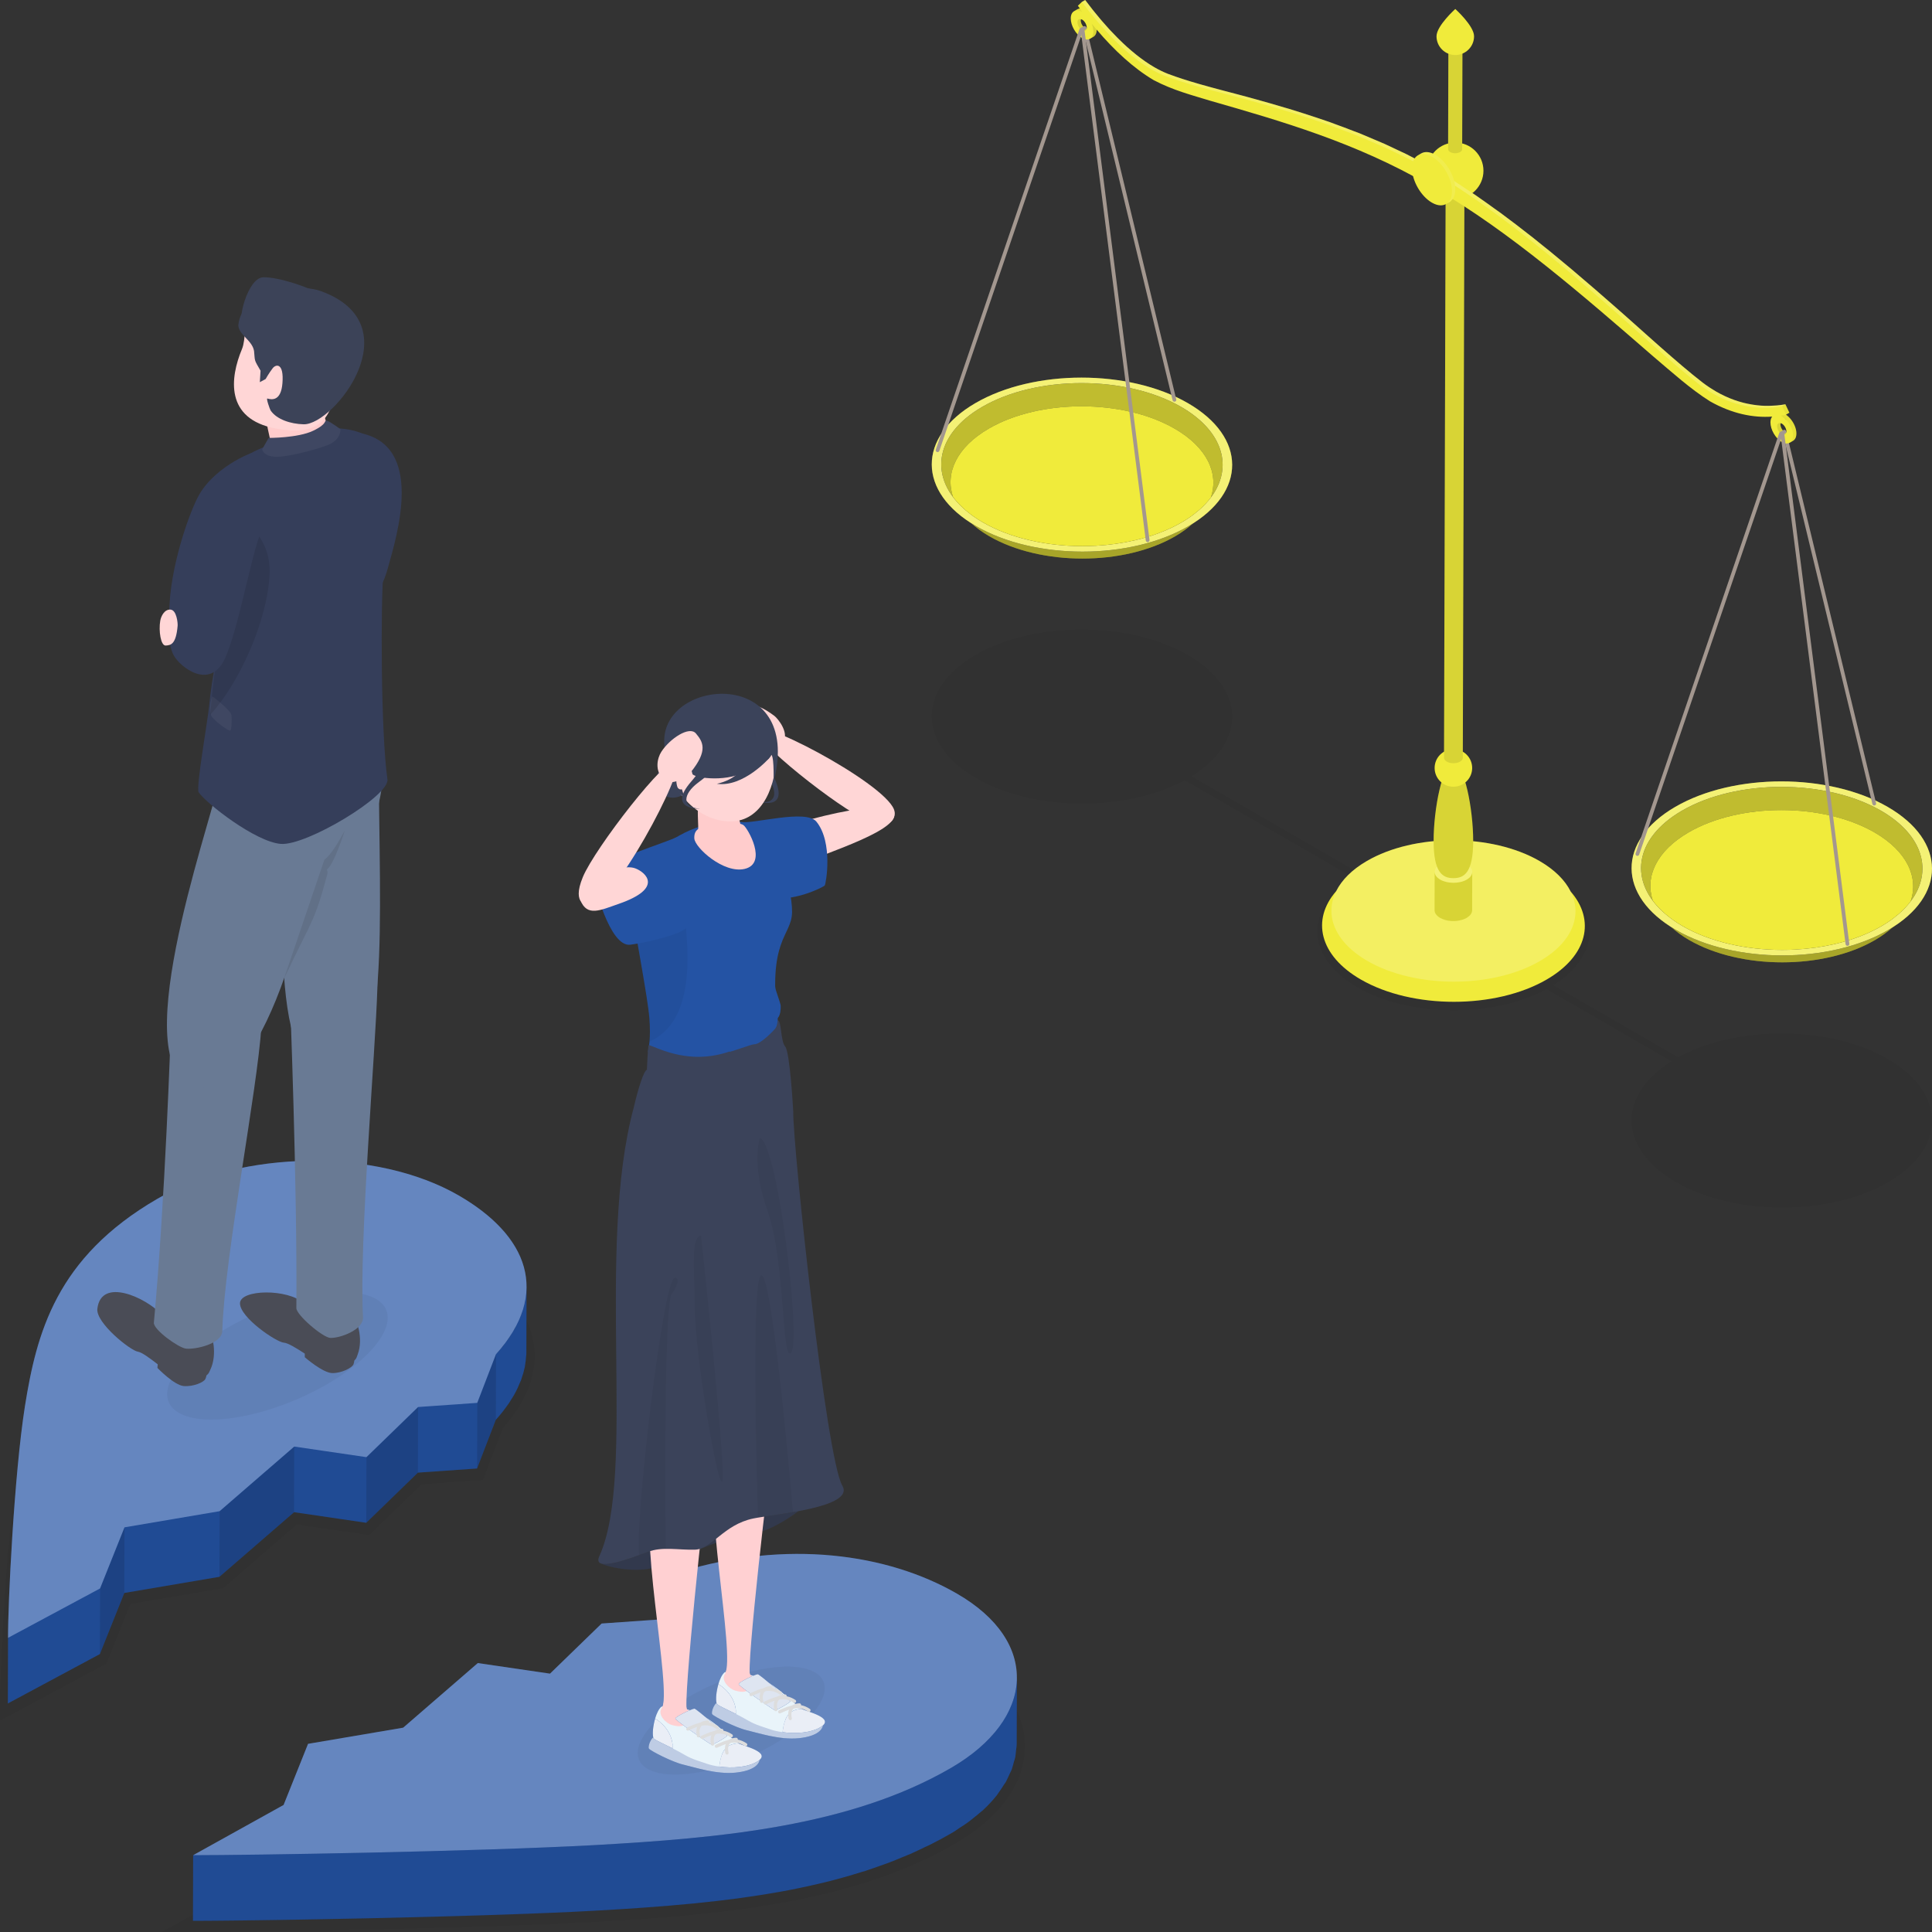 <?xml version="1.0" encoding="UTF-8"?>
<svg id="_レイヤー_2" data-name="レイヤー 2" xmlns="http://www.w3.org/2000/svg" width="1200" height="1200" xmlns:xlink="http://www.w3.org/1999/xlink" viewBox="0 0 1200 1200">
  <rect x="0" y="0" width="1200" height="1200" fill="#333333" stroke="none"/>
  <defs>
    <clipPath id="clippath">
      <path d="M4.885,1056.552l.116-40.758c-.001.526-.001,1.021.002,1.484l-.116,40.758c-.003-.463-.003-.959-.002-1.484Z" fill="none" stroke-width="0"/>
    </clipPath>
    <clipPath id="clippath-1">
      <path d="M631.618,1041.956l-.116,40.758c-.057,20.145-13.997,40.478-40.866,56.093-62.861,36.531-143.776,43.627-221.856,48.003-74.829,4.07-214.11,6.253-248.94,6.249l.116-40.758c34.83.003,174.111-2.179,248.94-6.249,78.079-4.376,158.995-11.472,221.856-48.003,26.87-15.615,40.809-35.948,40.866-56.093Z" fill="#000" stroke-width="0"/>
    </clipPath>
    <clipPath id="clippath-2">
      <path d="M327.053,799.219l-.116,40.758c-.038,13.369-6.015,27.526-19.026,41.961l.116-40.758c13.011-14.434,18.988-28.592,19.026-41.961Z" fill="#000" stroke-width="0"/>
    </clipPath>
  </defs>
  <g id="_離婚_男女問題" data-name="離婚・男女問題">
    <g>
      <g>
        <path d="M1172.459,657.745c-35.951-20.757-93.645-21.05-130.086-.975l-77.675-44.846c30.848-19.203,30.085-49.283-2.342-68.005-32.431-18.724-84.363-19.068-117.415-1.136l-104.979-60.61c34.471-21.176,33.756-54.563-2.172-75.306-36.553-21.104-95.629-21.103-131.943.001-36.315,21.104-36.123,55.323.43,76.427,35.78,20.657,93.086,21.038,129.554,1.254l105.001,60.622c-30.852,19.206-30.088,49.285,2.342,68.01,32.427,18.722,84.359,19.065,117.415,1.132l77.704,44.863c-33.969,21.191-33.103,54.353,2.653,74.997,36.552,21.103,95.629,21.103,131.944-.001,36.314-21.104,36.121-55.323-.431-76.427Z" fill="#000" opacity=".05" stroke-width="0"/>
        <g>
          <g>
            <path d="M738.217,326.796c-36.315,21.104-95.384,21.104-131.94-.002-1.159-.669-2.175-1.388-3.261-2.083,3.227,2.967,7.009,5.79,11.481,8.372,31.988,18.468,83.673,18.468,115.449.001,4.329-2.516,8.011-5.259,11.155-8.142-.967.616-1.858,1.258-2.883,1.854Z" fill="#f0eb3b" stroke-width="0"/>
            <path d="M737.787,250.369c-36.552-21.103-95.622-21.103-131.94.003-36.314,21.104-36.121,55.319.43,76.422,36.556,21.106,95.625,21.105,131.94.002,36.318-21.106,36.126-55.321-.43-76.427ZM752.08,309.029c0,0-.001.001-.001.001-1.048,1.391-2.196,2.759-3.471,4.1-.023.024-.05.048-.073.072-1.237,1.297-2.553,2.572-4.002,3.814-.363.314-.786.611-1.163.921-1.171.957-2.335,1.915-3.635,2.832-1.765,1.252-3.642,2.469-5.655,3.638-4.249,2.469-8.834,4.63-13.671,6.482-4.837,1.852-9.926,3.395-15.185,4.63-7.887,1.852-16.154,3.01-24.519,3.473-2.789.154-5.588.232-8.387.232-5.599 0-11.2-.309-16.72-.926-11.038-1.235-21.749-3.704-31.465-7.407-4.859-1.852-9.467-4.012-13.744-6.482-2.05-1.183-3.967-2.414-5.766-3.683-1.396-.98-2.651-2.002-3.902-3.027-.329-.271-.704-.529-1.023-.803-23.053-19.695-19.681-46.722,10.284-64.136,33.992-19.754,89.48-19.757,123.698-.001,26.313,15.192,32.409,37.693,18.399,56.269h0Z" fill="#f0eb3b" stroke-width="0"/>
            <path d="M720.41,330.89c-4.837,1.852-9.926,3.395-15.185,4.63,5.259-1.235,10.348-2.778,15.185-4.63Z" fill="#f0eb3b" stroke-width="0"/>
            <path d="M705.225,335.52c-7.887,1.852-16.154,3.01-24.519,3.473,8.365-.463,16.632-1.621,24.519-3.473Z" fill="#f0eb3b" stroke-width="0"/>
            <path d="M680.706,338.992c-2.788.154-5.588.232-8.387.232,2.8,0,5.598-.077,8.387-.232Z" fill="#f0eb3b" stroke-width="0"/>
            <path d="M744.533,317.017c-.366.314-.783.611-1.163.921.377-.31.8-.607,1.163-.921Z" fill="#f0eb3b" stroke-width="0"/>
            <path d="M739.735,320.77c-1.772,1.25-3.644,2.469-5.655,3.638,2.012-1.169,3.89-2.386,5.655-3.638Z" fill="#f0eb3b" stroke-width="0"/>
            <path d="M610.39,324.409c-2.049-1.183-3.96-2.416-5.766-3.683,1.799,1.268,3.716,2.5,5.766,3.683Z" fill="#f0eb3b" stroke-width="0"/>
            <path d="M600.722,317.699c-.331-.271-.703-.529-1.023-.803.319.274.694.532,1.023.803Z" fill="#f0eb3b" stroke-width="0"/>
            <path d="M748.608,313.131c-.023.025-.05.048-.073.072.023-.024.049-.048.073-.072Z" fill="#f0eb3b" stroke-width="0"/>
            <polygon points="752.08 309.029 752.08 309.029 752.079 309.03 752.08 309.029" fill="#f0eb3b" stroke-width="0"/>
            <path d="M743.37,317.938c-1.163.958-2.34,1.913-3.635,2.832,1.3-.918,2.464-1.876,3.635-2.832Z" fill="#f0eb3b" stroke-width="0"/>
            <path d="M748.535,313.203c-1.229,1.298-2.564,2.57-4.002,3.814,1.449-1.242,2.765-2.517,4.002-3.814Z" fill="#f0eb3b" stroke-width="0"/>
            <path d="M752.079,309.03c-1.048,1.39-2.205,2.758-3.471,4.1,1.275-1.341,2.422-2.71,3.471-4.1Z" fill="#f0eb3b" stroke-width="0"/>
            <path d="M604.624,320.726c-1.392-.981-2.659-2.001-3.902-3.027,1.251,1.024,2.506,2.047,3.902,3.027Z" fill="#f0eb3b" stroke-width="0"/>
            <path d="M733.681,252.76c-34.218-19.756-89.706-19.753-123.698.001-29.966,17.414-33.337,44.441-10.284,64.136-3.041-2.617-5.62-5.363-7.747-8.195-5.08-14.908,2.298-30.941,22.167-42.488,31.78-18.468,83.465-18.469,115.449-.002,20.15,11.634,27.647,27.816,22.512,42.819,14.01-18.576,7.914-41.078-18.399-56.269Z" fill="#f0eb3b" stroke-width="0"/>
            <path d="M738.217,326.796c-36.315,21.104-95.384,21.104-131.94-.002-1.159-.669-2.175-1.388-3.261-2.083,3.227,2.967,7.009,5.79,11.481,8.372,31.988,18.468,83.673,18.468,115.449.001,4.329-2.516,8.011-5.259,11.155-8.142-.967.616-1.858,1.258-2.883,1.854Z" fill="#000" opacity=".3" stroke-width="0"/>
            <path d="M737.787,250.369c-36.552-21.103-95.622-21.103-131.94.003-36.314,21.104-36.121,55.319.43,76.422,36.556,21.106,95.625,21.105,131.94.002,36.318-21.106,36.126-55.321-.43-76.427ZM752.08,309.029c0,0-.001.001-.001.001-1.048,1.391-2.196,2.759-3.471,4.1-.023.024-.05.048-.073.072-1.237,1.297-2.553,2.572-4.002,3.814-.363.314-.786.611-1.163.921-1.171.957-2.335,1.915-3.635,2.832-1.765,1.252-3.642,2.469-5.655,3.638-4.249,2.469-8.834,4.63-13.671,6.482-4.837,1.852-9.926,3.395-15.185,4.63-7.887,1.852-16.154,3.01-24.519,3.473-2.789.154-5.588.232-8.387.232-5.599 0-11.2-.309-16.72-.926-11.038-1.235-21.749-3.704-31.465-7.407-4.859-1.852-9.467-4.012-13.744-6.482-2.05-1.183-3.967-2.414-5.766-3.683-1.396-.98-2.651-2.002-3.902-3.027-.329-.271-.704-.529-1.023-.803-23.053-19.695-19.681-46.722,10.284-64.136,33.992-19.754,89.48-19.757,123.698-.001,26.313,15.192,32.409,37.693,18.399,56.269h0Z" fill="#fff" opacity=".3" stroke-width="0"/>
            <path d="M733.681,252.76c-34.218-19.756-89.706-19.753-123.698.001-29.966,17.414-33.337,44.441-10.284,64.136-3.041-2.617-5.62-5.363-7.747-8.195-5.08-14.908,2.298-30.941,22.167-42.488,31.78-18.468,83.465-18.469,115.449-.002,20.15,11.634,27.647,27.816,22.512,42.819,14.01-18.576,7.914-41.078-18.399-56.269Z" fill="#000" opacity=".2" stroke-width="0"/>
            <path d="M655.599,338.298c-11.038-1.235-21.749-3.704-31.465-7.407,9.715,3.704,20.427,6.173,31.465,7.407Z" fill="#f0eb3b" stroke-width="0"/>
            <path d="M672.319,339.224c-5.599,0-11.2-.309-16.72-.926,5.519.617,11.121.926,16.72.926Z" fill="#f0eb3b" stroke-width="0"/>
            <path d="M729.568,266.21c-31.984-18.466-83.669-18.466-115.449.002-19.869,11.547-27.247,27.58-22.167,42.488,2.127,2.833,4.706,5.578,7.747,8.195.32.274.692.532,1.023.803,1.244,1.026,2.511,2.045,3.902,3.027,1.805,1.267,3.716,2.5,5.766,3.683,4.277,2.469,8.885,4.63,13.744,6.482,9.715,3.704,20.427,6.173,31.465,7.407,5.519.617,11.121.926,16.72.926,2.8,0,5.599-.078,8.387-.232,8.365-.463,16.632-1.621,24.519-3.473,5.259-1.235,10.348-2.778,15.185-4.63,4.837-1.852,9.422-4.012,13.671-6.482,2.011-1.169,3.883-2.388,5.655-3.638,1.295-.919,2.472-1.874,3.635-2.832.38-.31.797-.608,1.163-.921,1.438-1.244,2.772-2.516,4.002-3.814.023-.024.049-.047.073-.072,1.266-1.342,2.423-2.711,3.471-4.1.001-0.0.001-.001.001-.001,5.135-15.002-2.362-31.185-22.512-42.819Z" fill="#f0eb3b" stroke-width="0"/>
          </g>
          <path d="M729.456,249.499c-.53,0-1.002-.359-1.133-.894l-55.868-230.907c-.154-.626.233-1.256.86-1.407.626-.154,1.253.233,1.407.86l55.868,230.907c.154.626-.233,1.256-.86,1.407-.091.023-.182.034-.273.034Z" fill="#a3978f" stroke-width="0"/>
          <g>
            <path d="M1172.886,577.587c-36.315,21.104-95.384,21.104-131.94-.002-1.159-.669-2.175-1.388-3.261-2.083,3.227,2.967,7.009,5.79,11.481,8.372,31.988,18.468,83.673,18.468,115.449.001,4.329-2.516,8.011-5.259,11.155-8.142-.967.616-1.858,1.258-2.883,1.854Z" fill="#f0eb3b" stroke-width="0"/>
            <path d="M1172.456,501.161c-36.552-21.103-95.622-21.103-131.94.003-36.314,21.104-36.121,55.319.43,76.422,36.556,21.106,95.625,21.105,131.94.002,36.318-21.106,36.126-55.321-.43-76.427ZM1186.75,559.82c0,0-.001.001-.001.001-1.048,1.391-2.196,2.759-3.471,4.1-.023.024-.05.048-.073.072-1.237,1.297-2.553,2.572-4.002,3.814-.363.314-.786.611-1.163.921-1.171.957-2.335,1.915-3.635,2.832-1.765,1.252-3.642,2.469-5.655,3.638-4.249,2.469-8.834,4.63-13.671,6.482-4.837,1.852-9.926,3.395-15.185,4.63-7.887,1.852-16.154,3.01-24.519,3.473-2.789.154-5.588.232-8.387.232-5.599 0-11.2-.309-16.72-.926-11.038-1.235-21.749-3.704-31.465-7.407-4.859-1.852-9.467-4.012-13.744-6.482-2.05-1.183-3.967-2.414-5.766-3.683-1.396-.98-2.651-2.002-3.902-3.027-.329-.271-.704-.529-1.023-.803-23.053-19.695-19.681-46.722,10.284-64.136,33.992-19.754,89.48-19.757,123.698-.001,26.313,15.192,32.409,37.693,18.399,56.269h0Z" fill="#f0eb3b" stroke-width="0"/>
            <path d="M1155.079,581.681c-4.837,1.852-9.926,3.395-15.185,4.63,5.259-1.235,10.348-2.778,15.185-4.63Z" fill="#f0eb3b" stroke-width="0"/>
            <path d="M1139.894,586.311c-7.887,1.852-16.154,3.01-24.519,3.473,8.365-.463,16.632-1.621,24.519-3.473Z" fill="#f0eb3b" stroke-width="0"/>
            <path d="M1115.375,589.783c-2.788.154-5.588.232-8.387.232,2.8,0,5.598-.077,8.387-.232Z" fill="#f0eb3b" stroke-width="0"/>
            <path d="M1179.203,567.808c-.366.314-.783.611-1.163.921.377-.31.8-.607,1.163-.921Z" fill="#f0eb3b" stroke-width="0"/>
            <path d="M1174.405,571.561c-1.772,1.25-3.644,2.469-5.655,3.638,2.012-1.169,3.89-2.386,5.655-3.638Z" fill="#f0eb3b" stroke-width="0"/>
            <path d="M1045.06,575.2c-2.049-1.183-3.96-2.416-5.766-3.683,1.799,1.268,3.716,2.5,5.766,3.683Z" fill="#f0eb3b" stroke-width="0"/>
            <path d="M1035.392,568.49c-.331-.271-.703-.529-1.023-.803.319.274.694.532,1.023.803Z" fill="#f0eb3b" stroke-width="0"/>
            <path d="M1183.277,563.922c-.023.025-.05.048-.073.072.023-.024.049-.048.073-.072Z" fill="#f0eb3b" stroke-width="0"/>
            <polygon points="1186.75 559.82 1186.75 559.82 1186.748 559.822 1186.75 559.82" fill="#f0eb3b" stroke-width="0"/>
            <path d="M1178.04,568.729c-1.163.958-2.34,1.913-3.635,2.832,1.3-.918,2.464-1.876,3.635-2.832Z" fill="#f0eb3b" stroke-width="0"/>
            <path d="M1183.205,563.994c-1.229,1.298-2.564,2.57-4.002,3.814,1.449-1.242,2.765-2.517,4.002-3.814Z" fill="#f0eb3b" stroke-width="0"/>
            <path d="M1186.748,559.822c-1.048,1.39-2.205,2.758-3.471,4.1,1.275-1.341,2.422-2.71,3.471-4.1Z" fill="#f0eb3b" stroke-width="0"/>
            <path d="M1039.294,571.517c-1.392-.981-2.659-2.001-3.902-3.027,1.251,1.024,2.506,2.047,3.902,3.027Z" fill="#f0eb3b" stroke-width="0"/>
            <path d="M1168.351,503.551c-34.218-19.756-89.706-19.753-123.698.001-29.966,17.414-33.337,44.441-10.284,64.136-3.041-2.617-5.62-5.363-7.747-8.195-5.08-14.908,2.298-30.941,22.167-42.488,31.78-18.468,83.465-18.469,115.449-.002,20.15,11.634,27.647,27.816,22.512,42.819,14.01-18.576,7.914-41.078-18.399-56.269Z" fill="#f0eb3b" stroke-width="0"/>
            <path d="M1172.886,577.587c-36.315,21.104-95.384,21.104-131.94-.002-1.159-.669-2.175-1.388-3.261-2.083,3.227,2.967,7.009,5.79,11.481,8.372,31.988,18.468,83.673,18.468,115.449.001,4.329-2.516,8.011-5.259,11.155-8.142-.967.616-1.858,1.258-2.883,1.854Z" fill="#000" opacity=".3" stroke-width="0"/>
            <path d="M1172.456,501.161c-36.552-21.103-95.622-21.103-131.94.003-36.314,21.104-36.121,55.319.43,76.422,36.556,21.106,95.625,21.105,131.94.002,36.318-21.106,36.126-55.321-.43-76.427ZM1186.75,559.82c0,0-.001.001-.001.001-1.048,1.391-2.196,2.759-3.471,4.1-.023.024-.05.048-.073.072-1.237,1.297-2.553,2.572-4.002,3.814-.363.314-.786.611-1.163.921-1.171.957-2.335,1.915-3.635,2.832-1.765,1.252-3.642,2.469-5.655,3.638-4.249,2.469-8.834,4.63-13.671,6.482-4.837,1.852-9.926,3.395-15.185,4.63-7.887,1.852-16.154,3.01-24.519,3.473-2.789.154-5.588.232-8.387.232-5.599 0-11.2-.309-16.72-.926-11.038-1.235-21.749-3.704-31.465-7.407-4.859-1.852-9.467-4.012-13.744-6.482-2.05-1.183-3.967-2.414-5.766-3.683-1.396-.98-2.651-2.002-3.902-3.027-.329-.271-.704-.529-1.023-.803-23.053-19.695-19.681-46.722,10.284-64.136,33.992-19.754,89.48-19.757,123.698-.001,26.313,15.192,32.409,37.693,18.399,56.269h0Z" fill="#fff" opacity=".3" stroke-width="0"/>
            <path d="M1168.351,503.551c-34.218-19.756-89.706-19.753-123.698.001-29.966,17.414-33.337,44.441-10.284,64.136-3.041-2.617-5.62-5.363-7.747-8.195-5.08-14.908,2.298-30.941,22.167-42.488,31.78-18.468,83.465-18.469,115.449-.002,20.15,11.634,27.647,27.816,22.512,42.819,14.01-18.576,7.914-41.078-18.399-56.269Z" fill="#000" opacity=".2" stroke-width="0"/>
            <path d="M1090.268,589.089c-11.038-1.235-21.749-3.704-31.465-7.407,9.715,3.704,20.427,6.173,31.465,7.407Z" fill="#f0eb3b" stroke-width="0"/>
            <path d="M1106.988,590.015c-5.599,0-11.2-.309-16.72-.926,5.519.617,11.121.926,16.72.926Z" fill="#f0eb3b" stroke-width="0"/>
            <path d="M1164.238,517.001c-31.984-18.466-83.669-18.466-115.449.002-19.869,11.547-27.247,27.58-22.167,42.488,2.127,2.833,4.706,5.578,7.747,8.195.32.274.692.532,1.023.803,1.244,1.026,2.511,2.045,3.902,3.027,1.805,1.267,3.716,2.5,5.766,3.683,4.277,2.469,8.885,4.63,13.744,6.482,9.715,3.704,20.427,6.173,31.465,7.407,5.519.617,11.121.926,16.72.926,2.8,0,5.599-.078,8.387-.232,8.365-.463,16.632-1.621,24.519-3.473,5.259-1.235,10.348-2.778,15.185-4.63,4.837-1.852,9.422-4.012,13.671-6.482,2.011-1.169,3.883-2.388,5.655-3.638,1.295-.919,2.472-1.874,3.635-2.832.38-.31.797-.608,1.163-.921,1.438-1.244,2.772-2.516,4.002-3.814.023-.024.049-.047.073-.072,1.266-1.342,2.423-2.711,3.471-4.1.001-0.0.001-.001.001-.001,5.135-15.002-2.362-31.185-22.512-42.819Z" fill="#f0eb3b" stroke-width="0"/>
          </g>
          <path d="M1164.125,500.291c-.53,0-1.002-.359-1.133-.894l-55.868-230.907c-.154-.626.233-1.256.86-1.407.621-.145,1.253.233,1.407.86l55.868,230.907c.154.626-.233,1.256-.86,1.407-.091.023-.182.034-.273.034Z" fill="#a3978f" stroke-width="0"/>
          <g>
            <path d="M975.55,553.716c-3.462-6.935-9.895-13.482-19.355-18.945-29.699-17.146-77.695-17.146-107.2.001-9.281,5.394-15.617,11.843-19.032,18.683-15.571,17.768-10.483,40.07,15.271,54.94,31.984,18.466,83.672,18.463,115.448-.003,25.463-14.797,30.361-36.951,14.868-54.676Z" fill="#f0eb3b" stroke-width="0"/>
            <g opacity=".2">
              <path d="M956.194,534.772c29.702,17.148,29.858,44.95.353,62.096-29.505,17.146-77.502,17.147-107.203-.002-29.699-17.146-29.855-44.948-.35-62.094,29.505-17.146,77.501-17.147,107.2-0Z" fill="#fff" stroke-width="0"/>
            </g>
          </g>
          <g>
            <path d="M910.986,536.784c-4.568-2.637-11.953-2.637-16.491,0-2.264,1.316-3.391,3.038-3.389,4.762,0-.005-.003-.011-.003-.016l-.067,23.767c-.005,1.74,1.143,3.482,3.441,4.809.527.304,1.09.572,1.682.806.456.18.929.34,1.416.478.225.064.46.114.69.169.054.013.105.027.159.04.123.028.242.064.366.09.38.079.766.146,1.156.201.375.053.753.095,1.134.127.381.031.765.052,1.149.061.144.004.288-.002.431-.002.052 0.0.102-0.0.154-.001.203-.001.406.004.609-.003.433-.015.865-.043,1.293-.086.503-.05.999-.119,1.488-.207.219-.04.419-.111.634-.158.194-.042.372-.091.561-.14.337-.086.689-.147,1.014-.252.918-.298,1.78-.672,2.558-1.125.048-.028.095-.056.142-.084.221-.133.378-.287.577-.427.284-.201.585-.395.823-.609.022-.02.055-.037.077-.057.272-.252.513-.511.723-.777.047-.061.08-.125.125-.186.046-.064.086-.127.129-.192.071-.107.154-.211.215-.319.124-.219.228-.44.311-.663.013-.034.018-.068.029-.102.015-.043.024-.086.037-.129.044-.142.094-.283.122-.426.044-.222.07-.446.077-.669.001-.034.001-.068.001-.102l.067-23.767c0,.239-.075.475-.12.714.367-1.969-.708-4.014-3.322-5.523ZM912.902,544.861c.216-.223.443-.444.611-.678-.003.004-.005.008-.008.012-.167.229-.391.446-.604.666ZM913.846,543.591c.124-.23.269-.456.349-.691-.002.006-.004.012-.005.018-.08.229-.224.449-.345.673ZM911.779,545.81c-.008.005-.014.011-.022.016-.24.17-.444.352-.718.51.282-.164.493-.351.74-.526ZM892.679,544.878c.129.131.218.27.363.397-.145-.126-.235-.266-.363-.397ZM891.225,542.275c.036.188.034.379.097.565-.063-.187-.061-.377-.097-.565ZM891.702,543.584c.093.17.147.346.265.512-.117-.167-.172-.342-.265-.512Z" fill="#f0eb3b" stroke-width="0"/>
            <path d="M914.226,542.792c-.013.042-.021.084-.036.126-.128.369-.32.731-.556,1.086-.043.064-.083.128-.13.192-.256.351-.562.692-.925,1.019-.238.215-.54.409-.824.61-.24.17-.444.352-.718.51-1.053.612-2.283,1.049-3.571,1.377-.186.047-.371.098-.56.14-1.297.284-2.656.449-4.026.454-.051,0-.102.001-.154.001-1.44-.005-2.877-.165-4.237-.477-.053-.012-.105-.026-.159-.039-1.374-.33-2.669-.808-3.788-1.454-2.299-1.327-3.447-3.069-3.442-4.809l-.067,23.767c-.005,1.74,1.143,3.482,3.441,4.809.527.304,1.09.572,1.682.806.456.18.929.34,1.416.478.225.064.46.114.69.169.054.013.105.027.159.04.123.028.242.064.366.09.38.079.766.146,1.156.201.375.053.753.095,1.134.127.381.031.765.052,1.149.061.144.004.288-.002.431-.002.052 0.0.102-0.0.154-.001.203-.001.406.004.609-.003.433-.015.865-.043,1.293-.086.503-.05.999-.119,1.488-.207.219-.04.419-.111.634-.158.194-.042.372-.091.561-.14.337-.086.689-.147,1.014-.252.918-.298,1.78-.672,2.558-1.125.048-.028.095-.056.142-.084.221-.133.378-.287.577-.427.284-.201.585-.395.823-.609.022-.02.055-.037.077-.057.272-.252.513-.511.723-.777.047-.061.08-.125.125-.186.046-.064.086-.127.129-.192.071-.107.154-.211.215-.319.124-.219.228-.44.311-.663.013-.034.018-.068.029-.102.015-.043.024-.086.037-.129.044-.142.094-.283.122-.426.044-.222.07-.446.077-.669.001-.034.001-.068.001-.102l.067-23.767c-.001.402-.076.803-.201,1.199Z" fill="#000" opacity=".1" stroke-width="0"/>
            <path d="M910.986,536.784c4.568,2.637,4.592,6.915.054,9.552-4.542,2.64-11.927,2.64-16.495.002-4.568-2.637-4.592-6.915-.05-9.554,4.538-2.637,11.923-2.637,16.491-0Z" fill="#fff" opacity=".3" stroke-width="0"/>
          </g>
          <path d="M915.021,522.228c0,19.704-5.502,23.205-12.289,23.205s-12.289-3.501-12.289-23.205,5.502-48.15,12.289-48.15,12.289,28.446,12.289,48.15Z" fill="#f0eb3b" stroke-width="0"/>
          <path d="M915.021,522.228c0,19.704-5.502,23.205-12.289,23.205s-12.289-3.501-12.289-23.205,5.502-48.15,12.289-48.15,12.289,28.446,12.289,48.15Z" fill="#000" opacity=".1" stroke-width="0"/>
          <circle cx="902.732" cy="476.995" r="11.662" fill="#f0eb3b" stroke-width="0"/>
          <g>
            <path d="M907.873,107.032c-2.283-1.318-5.975-1.32-8.246,0-1.13.657-1.691,1.517-1.69,2.379,0-.002-.003-.005-.003-.007v.017l-1.025,361.234c-.002.87.572,1.741,1.72,2.404.263.152.545.286.841.403.228.09.464.17.708.239.114.032.231.057.347.085.026.006.051.013.077.019.062.014.122.032.184.045.191.039.383.073.578.1.188.027.377.048.567.063.191.016.383.026.575.031.073.002.144-.001.216-.001.026 0.0.051,0,.076,0,.102-0.0.203.002.305-.001.217-.007.433-.022.647-.043.251-.025.5-.059.745-.104.108-.02.209-.055.316-.079.097-.021.186-.046.281-.07.169-.043.344-.073.506-.126.458-.148.888-.336,1.277-.562.024-.014.048-.028.071-.042.284-.17.53-.354.74-.547.136-.126.256-.256.362-.389.028-.036.048-.074.074-.111.011-.016.021-.032.033-.048.043-.063.091-.125.127-.19.062-.109.113-.22.155-.331.041-.108.072-.218.095-.328.021-.111.034-.222.038-.334.001-.017.001-.034.001-.051l1.024-361.251c-.001.296-.156.583-.293.869.53-1.132.112-2.384-1.429-3.274ZM898.229,110.287c.063.132.047.272.137.4-.09-.128-.075-.268-.137-.4ZM903.823,112.793h-.001c.685-.002,1.365-.085,2.013-.227h0c-.648.142-1.327.224-2.012.227ZM907.899,111.808c.557-.324.97-.699,1.253-1.098-.002.002-.004.005-.005.007-.282.396-.693.768-1.248,1.09Z" fill="#f0eb3b" stroke-width="0"/>
            <path d="M909.178,110.672c-.011.015-.02.031-.031.046-.282.396-.693.768-1.248,1.09-.525.305-1.14.524-1.783.688-.093.024-.186.049-.282.07-.648.142-1.327.224-2.012.227h-.075c-.72-.002-1.44-.082-2.12-.238-.026-.006-.051-.012-.076-.019-.688-.165-1.337-.404-1.897-.728-1.148-.663-1.722-1.534-1.719-2.404l-1.025,361.251c-.002.87.572,1.741,1.72,2.404.263.152.545.286.841.403.228.09.464.17.708.239.114.032.231.057.347.085.026.006.051.013.077.019.062.014.122.032.184.045.191.039.383.073.578.1.188.027.377.048.567.063.191.016.383.026.575.031.073.002.144-.001.216-.001.026 0.0.051,0,.076,0,.102-0.0.203.002.305-.001.217-.007.433-.022.647-.043.251-.025.5-.059.745-.104.108-.02.209-.055.316-.079.097-.021.186-.046.281-.07.169-.043.344-.073.506-.126.458-.148.888-.336,1.277-.562.024-.014.048-.028.071-.042.284-.17.53-.354.74-.547.136-.126.256-.256.362-.389.028-.036.048-.074.074-.111.011-.016.021-.032.033-.048.043-.063.091-.125.127-.19.062-.109.113-.22.155-.331.041-.108.072-.218.095-.328.021-.111.034-.222.038-.334.001-.017.001-.034.001-.051l1.024-361.251c-.001.42-.146.839-.416,1.235Z" fill="#000" opacity=".1" stroke-width="0"/>
            <g opacity=".3">
              <path d="M907.872,107.032c2.286,1.32,2.298,3.456.027,4.776-2.267,1.318-5.96,1.32-8.246 0-2.282-1.318-2.294-3.459-.027-4.776,2.271-1.32,5.963-1.318,8.246-0Z" fill="#fff" stroke-width="0"/>
            </g>
          </g>
          <circle cx="903.906" cy="106.043" r="17.493" fill="#f0eb3b" stroke-width="0"/>
          <g>
            <path d="M1115.775,268.967c-.003-.112-.009-.224-.016-.337-.007-.112-.016-.224-.027-.337-.011-.113-.023-.226-.037-.339-.015-.115-.031-.23-.05-.345-.019-.116-.038-.231-.06-.348-.023-.118-.046-.237-.073-.356-.026-.119-.053-.238-.083-.358-.03-.12-.061-.24-.095-.359-.033-.12-.068-.24-.105-.36-.001-.004-.002-.007-.004-.011v-.001c-.035-.112-.07-.224-.108-.336-.038-.116-.078-.231-.121-.347-.04-.11-.08-.22-.123-.329-.042-.109-.086-.218-.132-.327-.046-.109-.092-.218-.14-.327-.048-.109-.098-.217-.148-.325-.057-.121-.116-.242-.177-.363-.063-.127-.128-.254-.196-.38-.11-.206-.224-.411-.343-.613-.019-.031-.04-.062-.058-.093-.011-.019-.023-.036-.035-.056-.149-.248-.302-.496-.466-.738-.137-.205-.28-.406-.427-.605-.097-.131-.195-.26-.296-.388-.093-.119-.189-.237-.286-.354-.092-.111-.185-.22-.28-.328-.096-.11-.194-.219-.293-.325-.1-.108-.201-.214-.304-.319-.001-.001-.004-.003-.005-.004v-.001c-.107-.108-.215-.215-.325-.321-.112-.107-.226-.213-.34-.317-.117-.105-.235-.209-.354-.309-.118-.1-.238-.198-.359-.293-.121-.095-.242-.188-.365-.278-.085-.063-.172-.123-.258-.184.028-.006.06-.009.088-.016l2.055-1.194-2.465-5.237c-1.683.311-3.418.541-5.188.709-.784.074-1.596.095-2.396.139-.893.049-1.778.116-2.688.125-1.594.016-3.208-.017-4.85-.133-.053-.004-.107-.013-.162-.017-1.557-.114-3.14-.305-4.734-.547-.377-.057-.755-.122-1.135-.187-1.592-.272-3.197-.59-4.817-1.001-.115-.029-.231-.065-.346-.095-1.762-.457-3.539-.99-5.327-1.624-.058-.021-.117-.046-.176-.067-1.783-.637-3.577-1.369-5.376-2.193-.149-.069-.3-.142-.45-.212-1.821-.851-3.648-1.787-5.477-2.843-1.268-.732-2.536-1.528-3.804-2.364-.193-.127-.386-.253-.579-.382-1.296-.871-2.592-1.787-3.886-2.772-1.704-1.312-3.523-2.771-5.374-4.272-.396-.321-.773-.617-1.174-.946-1.936-1.584-3.937-3.254-5.983-4.986-.565-.479-1.145-.979-1.717-1.466-1.567-1.337-3.15-2.696-4.755-4.087-.722-.626-1.445-1.254-2.171-1.888-1.604-1.399-3.216-2.813-4.832-4.238-.569-.502-1.137-1-1.708-1.504-2.171-1.92-4.341-3.848-6.489-5.761-.817-.728-1.619-1.444-2.429-2.166-1.799-1.605-3.587-3.2-5.333-4.757-1.561-1.392-3.088-2.751-4.587-4.083-.666-.591-1.341-1.192-1.992-1.768-1.986-1.76-3.923-3.47-5.745-5.06-8.316-7.316-16.685-14.559-25.098-21.675-.386-.326-.764-.668-1.151-.994-.183-.154-.367-.304-.55-.458-1.48-1.248-2.968-2.465-4.452-3.703-2.953-2.465-5.906-4.928-8.871-7.349-1.747-1.426-3.501-2.814-5.252-4.223-2.175-1.751-4.345-3.528-6.527-5.25-.406-.321-.817-.615-1.224-.935-5.663-4.45-11.346-8.802-17.054-13.017-.264-.195-.525-.408-.789-.602-1.375-1.012-2.762-1.948-4.139-2.944-3.292-2.381-6.586-4.751-9.893-7.035-.55-.38-1.095-.792-1.644-1.169-1.918-1.314-3.849-2.537-5.773-3.816-2.125-1.413-4.247-2.848-6.378-4.215-.498-.32-.994-.67-1.493-.987-3.805-2.42-7.621-4.765-11.446-7.027-1.866-1.051-3.73-2.08-5.591-3.088-1.772-.959-3.535-1.824-5.303-2.744-1.711-.891-3.422-1.798-5.129-2.654-.662-.332-1.328-.703-1.99-1.03-1.939-.959-3.865-1.813-5.8-2.73-2.087-.989-4.177-2.003-6.258-2.945-.518-.235-1.041-.502-1.56-.734-1.561-.699-3.11-1.303-4.667-1.977-2.931-1.268-5.86-2.533-8.778-3.718-.663-.269-1.333-.579-1.996-.845-1.113-.446-2.214-.814-3.326-1.249-4.131-1.615-8.253-3.166-12.361-4.641-.96-.345-1.93-.747-2.889-1.085-.922-.325-1.838-.614-2.759-.932-1.925-.666-3.844-1.309-5.764-1.948-2.543-.847-5.084-1.682-7.618-2.488-1.924-.611-3.843-1.214-5.762-1.804-1.106-.34-2.218-.706-3.322-1.04-.89-.269-1.768-.5-2.657-.764-6.131-1.828-12.246-3.598-18.326-5.273-1.805-.51-3.726-1.032-5.693-1.562-.61-.164-1.239-.332-1.862-.498-1.54-.411-3.111-.827-4.716-1.25-2.392-.63-4.836-1.271-7.322-1.928-.342-.09-.689-.184-1.033-.275-1.791-.474-3.596-.957-5.404-1.445-.648-.175-1.297-.351-1.945-.529-1.834-.5-3.662-1.009-5.479-1.523-.382-.108-.767-.214-1.147-.322-1.997-.571-3.961-1.155-5.902-1.744-3.075-.934-6.036-1.894-8.867-2.875-1.716-.594-3.419-1.192-5.007-1.803-1.315-.517-2.633-1.106-3.951-1.744-.09-.044-.18-.083-.27-.127-1.35-.662-2.7-1.38-4.049-2.159-1.878-1.084-3.753-2.283-5.622-3.573-.112-.078-.224-.161-.336-.239-1.764-1.23-3.522-2.544-5.27-3.936-.194-.154-.386-.317-.579-.473-1.725-1.392-3.441-2.844-5.142-4.373-.036-.032-.071-.061-.107-.093-1.644-1.481-3.27-3.04-4.885-4.63-.367-.361-.734-.721-1.098-1.087-1.597-1.602-3.179-3.241-4.738-4.929-.226-.245-.448-.5-.673-.746-1.351-1.478-2.684-2.989-4.002-4.518-.452-.525-.903-1.051-1.351-1.581-1.163-1.377-2.308-2.774-3.439-4.18-.419-.519-.846-1.032-1.258-1.555-1.539-1.943-3.052-3.903-4.521-5.877l-2.056,1.194v0l-2.486,2.378c.426.59.844,1.16,1.244,1.714-.026.002-.052.001-.078.004-.138.013-.273.032-.406.059-.004.001-.009.002-.012.003-.006.001-.012.004-.018.005-.159.033-.314.074-.463.127-.199.071-.39.159-.572.264l-2.054,1.194c.004-.002.01-.003.014-.005-1.27.731-2.061,2.289-2.067,4.508-.013,4.458,3.133,9.904,7.006,12.139,1.965,1.134,3.74,1.224,5.021.466,0,0,0,.001-.001.001-.008.004-.011.016-.018.02l2.055-1.194c.482-.28.895-.681,1.221-1.192.095-.151.184-.311.265-.481.004-.007.006-.015.01-.023.001-.002.002-.005.003-.007.056-.119.108-.241.156-.369.045-.12.085-.243.123-.37.034-.116.065-.236.093-.359.026-.112.048-.226.069-.344.019-.109.036-.221.05-.335.014-.111.026-.223.036-.338.009-.109.016-.219.02-.331.004-.099.006-.199.007-.3,10.977,12.906,22.986,24.03,35.442,31.366,12.015,6.325,23.705,9.282,35.18,12.805,44.046,12.641,90.037,25.858,135.321,52.003.782.451,1.557.903,2.339,1.362.778.441,1.56.889,2.339,1.339,45.287,26.146,91.194,65.986,135.169,104.165,11.461,9.72,23.126,20.246,35.139,27.795,13.637,7.715,26.786,10.332,38.62,9.49-.666.85-1.073,2.055-1.077,3.604-.013,4.458,3.135,9.904,7.01,12.141,1.96,1.132,3.734,1.223,5.015.467-.007.005-.01.015-.017.019l2.055-1.194c.482-.28.895-.681,1.221-1.192.096-.151.185-.311.266-.482.004-.007.006-.015.009-.022.001-.003.002-.005.004-.008.056-.119.108-.242.156-.369.044-.12.085-.243.122-.37.034-.116.065-.236.094-.359.026-.112.048-.227.068-.344.019-.11.036-.221.051-.335.014-.11.026-.223.035-.338.009-.109.016-.219.02-.331.006-.111.008-.224.009-.339v-.02c0-.104-.001-.209-.004-.314ZM1112.241,264.941c-.217-.455-.352-.927-.614-1.367v0c.262.44.415.909.614,1.367ZM1109.233,260.454c0,0.0.001.001.001.001,0,0.0.001.001.001.002v0c.135.138.224.316.354.459.001.001.002.004.004.005-1.01-1.109-2.124-2.104-3.385-2.816,1.096.617,2.114,1.421,3.025,2.348ZM1106.911,252.307c-1.683.311-3.42.541-5.19.709,1.771-.168,3.506-.399,5.19-.709ZM1105.992,262.848c-.421-.117-.806-.11-1.135,0,.327-.128.71-.117,1.135,0ZM1104.806,262.858c-.33.123-.601.361-.774.726,0,0-.001.001-.001.001s0,.001-.001.001c.172-.363.451-.587.775-.728ZM1091.784,253.146c.001,0,.001 0.0.002 0-.043-.003-.088-.011-.13-.014,0,0,.001 0.0.001 0.0.042.003.084.01.127.013ZM1086.888,252.582c-.373-.057-.746-.121-1.122-.185.376.064.749.128,1.122.185h0ZM1080.942,251.394c-.112-.028-.226-.064-.338-.093.112.03.225.064.337.093h.001ZM1075.269,249.676c-.057-.02-.114-.043-.171-.064.057.02.114.044.171.064ZM1069.712,247.414s.001 0.0.001 0c-.148-.068-.296-.14-.444-.209.001,0,.001 0.0.001 0.0.147.069.293.141.441.208ZM1059.977,241.992c-.188-.124-.375-.246-.563-.372.188.126.375.248.563.372ZM1050.183,234.6c-.411-.333-.801-.641-1.219-.982.417.34.807.649,1.219.982ZM1042.98,228.631c-.535-.453-1.082-.924-1.623-1.385.542.462,1.089.932,1.623,1.385ZM1036.451,223.028c-.678-.588-1.353-1.175-2.036-1.77.682.595,1.358,1.182,2.036,1.77ZM1031.316,218.539c-1.146-1.007-2.282-1.999-3.43-3.014.532.469,1.058.93,1.589,1.399.616.544,1.227,1.076,1.841,1.615ZM1020.794,209.227c-.839-.747-1.649-1.471-2.479-2.211.194.173.379.338.573.511.638.57,1.269,1.132,1.906,1.7ZM975.815,169.911c-.471-.398-.938-.805-1.409-1.202.006.004.011.008.016.012.466.393.929.793,1.394,1.189ZM970.053,165.088c.006.005.014.011.019.016-2.986-2.493-5.973-4.985-8.972-7.434.002.002.005.004.008.006,2.99,2.441,5.968,4.925,8.945,7.411ZM955.867,153.463c.006.005.013.01.019.015-2.59-2.084-5.181-4.164-7.779-6.207q.001 0.0.001.001c2.592,2.037,5.176,4.112,7.76,6.191ZM931.067,134.266c.001.001.002.002.004.002-1.661-1.226-3.332-2.391-4.997-3.595.006.004.011.007.016.011,1.659,1.199,3.323,2.36,4.978,3.581ZM916.225,123.67l.004.003c-2.471-1.707-4.953-3.347-7.433-4.995.003.001.004.003.006.004,2.476,1.647,4.954,3.283,7.422,4.988ZM873.474,97.973c.001.001.004.002.006.003-2.611-1.31-5.212-2.538-7.814-3.771.004.002.009.004.014.006,2.596,1.23,5.19,2.455,7.795,3.762ZM855.514,89.564c-.777-.342-1.554-.678-2.33-1.014.001 0.0.003.001.004.001.775.335,1.552.68,2.327,1.013ZM826.262,77.934c-1.725-.617-3.454-1.253-5.176-1.849.005.002.01.004.016.005,1.716.593,3.439,1.224,5.16,1.843ZM768.304,60.236c-.962-.255-1.905-.506-2.89-.766.034.009.07.019.104.027.95.25,1.862.493,2.786.739ZM744.149,53.748c-.377-.107-.755-.211-1.13-.318.007.002.014.004.022.006.368.105.74.207,1.108.312ZM737.129,51.69c-3.075-.934-6.032-1.893-8.862-2.874.001 0.0.003.001.004.001,2.829.98,5.784,1.939,8.858,2.872ZM719.321,45.273c-.093-.045-.185-.085-.278-.131.091.045.183.085.275.13.001 0.0.001.001.003.001ZM709.377,39.413c-.118-.082-.236-.169-.354-.251.118.083.236.169.354.251ZM703.761,35.231c-.189-.151-.377-.309-.566-.462.189.152.377.311.566.462ZM698.026,30.374c-.029-.026-.058-.049-.086-.075.028.026.057.05.086.075ZM687.225,19.66c-.238-.257-.469-.524-.706-.782.236.259.468.525.706.782ZM682.55,14.397c-.453-.526-.903-1.05-1.352-1.581.447.528.895,1.05,1.345,1.573.002.002.004.005.006.008ZM677.738,8.611c-.413-.514-.834-1.019-1.243-1.536.409.516.83,1.022,1.243,1.536ZM672.125,7.428c-.32-.613-.831-1.356-1.396-2.139.564.784,1.076,1.526,1.396,2.139ZM669.441,12.674v.001c-.043.089-.035.23-.066.331.031-.102.023-.242.066-.332ZM669.435,15.264c0,.001,0,.002.001.002.144.477.354.952.611,1.4,0,.001.001.002.001.003.002.004.004.009.007.013,0,.001.001.001.001.002.155.269.358.498.545.741-.505-.654-.937-1.393-1.169-2.166.001.001.001.003.002.005ZM669.443,12.672c.172-.362.449-.585.772-.726-.33.123-.599.362-.772.726ZM671.403,11.937c-.422-.117-.808-.11-1.137-.001.327-.129.712-.117,1.137.001ZM670.691,6.771c.004.001.007.002.01.003-.131-.044-.249-.048-.377-.083.122.025.241.037.367.08ZM669.361,6.485c.006.001.011.001.016.002-.186-.016-.351.019-.527.025.006,0,.011-.001.017-.001.167-.005.32-.04.494-.026ZM668.161,6.552c.006-.001.011-.004.017-.005.002-0.0.004,0,.006-0h0c-.153.031-.283.109-.428.158.137-.048.259-.122.404-.153ZM670.968,17.922l.001.001c-.001,0-.001-.001-.001-.001ZM672.093,18.833c-.001,0-.001-0-.001-0.0.001 0.0.001,0,.001 0,0,0,0,0.0.001 0.0.398.229.777.355,1.123.387.001,0,.004 0.0.006.001h.001c.345.03.655-.033.917-.182.001-0.0.003-.001.003-.001.366-.209.584-.636.715-1.155-.233-.064-.458-.098-.71-.244-.397-.229-.774-.541-1.119-.908-.003-.002-.006-.005-.008-.007-.342-.365-.65-.785-.909-1.234-.004-.006-.006-.011-.01-.017-.258-.449-.468-.926-.612-1.404-.001-.001-.001-.002-.001-.004-.145-.482-.225-.966-.224-1.424,0-.277.083-.478.14-.703.232.065.457.099.708.243,1.597.922,2.892,3.165,2.887,4.996-.006,1.835-1.308,2.579-2.906,1.656ZM678.58,22.367c-.001.003-.002.006-.004.01v.001c.003-.006.004-.015.007-.022,0,0-.001.001-.001.001-.001.003-.001.007-.002.01ZM678.858,17.178v.001c.085.386.085.757.132,1.137.008.063.013.126.022.189-.046-.442-.053-.876-.154-1.328ZM691.954,24.579c0,.001.001.002.002.002.361.362.722.715,1.083,1.072-.363-.357-.725-.712-1.085-1.074ZM749.701,55.292c.639.174,1.271.346,1.91.519,1.809.489,3.61.971,5.404,1.445.326.086.65.174.975.259-2.742-.724-5.514-1.466-8.29-2.224ZM771.94,61.205l.009.002c1.968.53,3.887,1.052,5.694,1.562.007.002.014.004.021.006-.007-.002-.014-.004-.021-.006-1.809-.51-3.731-1.034-5.702-1.564ZM889.499,106.46c-1.977-1.114-3.94-2.1-5.911-3.165,1.969,1.044,3.934,2.051,5.911,3.165,3.166,1.873,6.317,3.875,9.47,5.865-3.153-1.982-6.303-3.993-9.47-5.865ZM1006.977,196.919c.01.009.021.018.031.027-1.999-1.771-3.943-3.488-5.776-5.087,1.822,1.591,3.758,3.299,5.745,5.06ZM1055.503,238.828c.006.005.013.01.019.015.003.002.004.004.007.005-.003-.002-.005-.004-.007-.005-.006-.005-.013-.01-.019-.015ZM1096.634,253.28h0c.918-.009,1.81-.075,2.711-.125-.901.05-1.792.116-2.711.125ZM1103.799,264.745c-.002.915.32,1.932.841,2.835.003.004.004.009.007.012-.525-.907-.85-1.929-.848-2.848ZM1106.686,269.745c-.399-.23-.779-.544-1.126-.914.002.002.004.004.005.005q0,0.0.001.001c.345.367.724.679,1.12.908.398.23.778.355,1.124.387.001 0.0.003.001.004.001.012.001.02-.007.032-.006-.357-.025-.747-.142-1.16-.381ZM1108.731,269.951c.001-.001.003-.001.004-.002.364-.209.581-.636.713-1.154-.131.52-.349.948-.717,1.156ZM1109.448,268.794c-.233-.064-.457-.098-.708-.242-.397-.23-.776-.542-1.122-.91l-.004-.004c-.343-.367-.653-.788-.913-1.238-.003-.004-.005-.009-.007-.013-.259-.45-.47-.927-.615-1.406-.001-.002-.001-.004-.001-.006-.145-.482-.226-.966-.225-1.423.001-.277.083-.477.14-.702.233.065.46.099.712.245,1.597.922,2.889,3.163,2.883,4.994,0,.279-.083.48-.14.706ZM1113.17,273.278c-.002.002-.004.006-.004.008.003-.006.003-.014.006-.02v.001c-.001.003-.001.007-.002.01ZM1113.172,267.011c0,.001.001.001.001.001.361,1.175.555,2.349.552,3.462.004-1.113-.191-2.288-.552-3.464Z" fill="#f0eb3b" stroke-width="0"/>
            <path d="M1108.966,251.112c-1.683.311-3.418.541-5.188.709-.784.074-1.596.095-2.396.139-.893.049-1.778.116-2.688.125-1.594.016-3.208-.017-4.85-.133-.053-.004-.107-.013-.162-.017-1.557-.114-3.14-.305-4.734-.547-.377-.057-.755-.122-1.135-.187-1.592-.272-3.197-.59-4.817-1.001-.115-.029-.231-.065-.346-.095-1.762-.457-3.539-.99-5.327-1.624-.058-.021-.117-.046-.176-.067-1.783-.637-3.577-1.369-5.376-2.193-.149-.069-.3-.142-.45-.212-1.821-.851-3.648-1.787-5.477-2.843-1.268-.732-2.536-1.528-3.804-2.364-.193-.127-.386-.253-.579-.382-1.296-.871-2.592-1.787-3.886-2.772-1.704-1.312-3.523-2.771-5.374-4.272-.396-.321-.773-.617-1.174-.946-1.936-1.584-3.937-3.254-5.983-4.986-.565-.479-1.145-.979-1.717-1.466-1.567-1.337-3.15-2.696-4.755-4.087-.722-.626-1.445-1.254-2.171-1.888-1.604-1.399-3.216-2.813-4.832-4.238-.569-.502-1.137-1-1.708-1.504-2.171-1.92-4.341-3.848-6.489-5.761-.817-.728-1.619-1.444-2.429-2.166-1.799-1.605-3.587-3.2-5.333-4.757-1.561-1.392-3.088-2.751-4.587-4.083-.666-.591-1.341-1.192-1.992-1.768-1.986-1.76-3.923-3.47-5.745-5.06-8.316-7.316-16.685-14.559-25.098-21.675-.386-.326-.764-.668-1.151-.994-.183-.154-.367-.304-.55-.458-1.48-1.248-2.968-2.465-4.452-3.703-2.953-2.465-5.906-4.928-8.871-7.349-1.747-1.426-3.501-2.814-5.252-4.223-2.175-1.751-4.345-3.528-6.527-5.25-.406-.321-.817-.615-1.224-.935-5.663-4.45-11.346-8.802-17.054-13.017-.264-.195-.525-.408-.789-.602-1.375-1.012-2.762-1.948-4.139-2.944-3.292-2.381-6.586-4.751-9.893-7.035-.55-.38-1.095-.792-1.644-1.169-1.918-1.314-3.849-2.537-5.773-3.816-2.125-1.413-4.247-2.848-6.378-4.215-.498-.32-.994-.67-1.493-.987-3.805-2.42-7.621-4.765-11.446-7.027-1.866-1.051-3.73-2.08-5.591-3.088-1.772-.959-3.535-1.824-5.303-2.744-1.711-.891-3.422-1.798-5.129-2.654-.662-.332-1.328-.703-1.99-1.03-1.939-.959-3.865-1.813-5.8-2.73-2.087-.989-4.177-2.003-6.258-2.945-.518-.235-1.041-.502-1.56-.734-1.561-.699-3.11-1.303-4.667-1.977-2.931-1.268-5.86-2.533-8.778-3.718-.663-.269-1.333-.579-1.996-.845-1.113-.446-2.214-.814-3.326-1.249-4.131-1.615-8.253-3.166-12.361-4.641-.96-.345-1.93-.747-2.889-1.085-.922-.325-1.838-.614-2.759-.932-1.925-.666-3.844-1.309-5.764-1.948-2.543-.847-5.084-1.682-7.618-2.488-1.924-.611-3.843-1.214-5.762-1.804-1.106-.34-2.218-.706-3.322-1.04-.89-.269-1.768-.5-2.657-.764-6.131-1.828-12.246-3.598-18.326-5.273-1.805-.51-3.726-1.032-5.693-1.562-.61-.164-1.239-.332-1.862-.498-1.54-.411-3.111-.827-4.716-1.25-2.392-.63-4.836-1.271-7.322-1.928-.342-.09-.689-.184-1.033-.275-1.791-.474-3.596-.957-5.404-1.445-.648-.175-1.297-.351-1.945-.529-1.834-.5-3.662-1.009-5.479-1.523-.382-.108-.767-.214-1.147-.322-1.997-.571-3.961-1.155-5.902-1.744-3.075-.934-6.036-1.894-8.867-2.875-1.716-.594-3.419-1.192-5.007-1.803-1.315-.517-2.633-1.106-3.951-1.744-.09-.044-.18-.083-.27-.127-1.35-.662-2.7-1.38-4.049-2.159-1.878-1.084-3.753-2.283-5.622-3.573-.112-.078-.224-.161-.336-.239-1.764-1.23-3.522-2.544-5.27-3.936-.194-.154-.386-.317-.579-.473-1.725-1.392-3.441-2.844-5.142-4.373-.036-.032-.071-.061-.107-.093-1.644-1.481-3.27-3.04-4.885-4.63-.367-.361-.734-.721-1.098-1.087-1.597-1.602-3.179-3.241-4.738-4.929-.226-.245-.448-.5-.673-.746-1.351-1.478-2.684-2.989-4.002-4.518-.452-.525-.903-1.051-1.351-1.581-1.163-1.377-2.308-2.774-3.439-4.18-.419-.519-.846-1.032-1.258-1.555-1.539-1.943-3.052-3.903-4.521-5.877l-2.056,1.194c1.351,1.813,2.732,3.618,4.14,5.406.125.159.256.313.382.472.414.523.84,1.035,1.258,1.555.787.977,1.565,1.96,2.366,2.923.353.424.718.835,1.073,1.256.45.532.9,1.057,1.354,1.583.441.512.874,1.036,1.319,1.544.873.995,1.762,1.966,2.65,2.938.239.262.473.531.714.792.083.09.164.184.247.274,1.174,1.266,2.359,2.509,3.553,3.727.307.313.621.609.929.919.364.365.728.722,1.093,1.082.491.484.978.982,1.472,1.456,1.119,1.074,2.246,2.124,3.38,3.145.013.011.026.022.038.033.035.032.07.061.106.093,1.027.922,2.057,1.825,3.094,2.699.682.576,1.368,1.124,2.054,1.677.191.154.382.315.573.468.135.107.268.222.402.328.94.742,1.883,1.461,2.828,2.157.674.496,1.35.969,2.026,1.44.12.084.241.173.36.256.087.059.172.125.259.184.824.565,1.649,1.11,2.474,1.636.782.497,1.563.976,2.345,1.436.179.105.357.209.535.312.57.329,1.14.647,1.71.956.715.387,1.431.758,2.146,1.111.063.032.127.059.191.09.093.045.185.086.278.131.537.26,1.074.519,1.612.759.661.296,1.323.578,1.983.843.117.047.235.094.352.14,1.333.514,2.715,1.021,4.139,1.522.274.096.59.185.868.281,2.83.981,5.788,1.94,8.863,2.874.152.046.285.096.437.142,1.797.543,3.626,1.076,5.469,1.604.381.109.765.214,1.147.322,1.818.515,3.644,1.023,5.478,1.523.651.178,1.295.353,1.946.529,1.809.489,3.61.971,5.404,1.445.345.091.688.184,1.032.275,2.54.671,5.027,1.324,7.47,1.966,1.557.41,3.074.813,4.569,1.211.626.167,1.249.333,1.862.498,1.968.53,3.887,1.052,5.694,1.562,6.077,1.675,12.191,3.444,18.319,5.271,1.997.595,3.993,1.193,5.996,1.809,1.912.588,3.827,1.189,5.744,1.798,2.537.807,5.079,1.642,7.624,2.49,1.924.641,3.849,1.286,5.778,1.953,1.873.648,3.754,1.338,5.633,2.012,4.106,1.473,8.223,3.023,12.352,4.637,1.78.696,3.558,1.377,5.341,2.102,2.913,1.183,5.835,2.445,8.759,3.71,2.081.9,4.158,1.773,6.244,2.718,2.078.941,4.165,1.953,6.248,2.941,2.596,1.23,5.19,2.455,7.795,3.762,1.707.856,3.42,1.765,5.131,2.656,3.625,1.888,7.25,3.78,10.893,5.832,4.331,2.561,8.646,5.259,12.951,8.022,2.123,1.362,4.237,2.792,6.354,4.2,2.476,1.647,4.954,3.283,7.422,4.988,3.297,2.278,6.581,4.641,9.864,7.014,1.659,1.199,3.323,2.36,4.978,3.581,5.703,4.211,11.381,8.56,17.04,13.006,2.592,2.037,5.176,4.112,7.76,6.191,1.747,1.405,3.498,2.792,5.24,4.215,2.99,2.441,5.968,4.925,8.945,7.411,1.455,1.215,2.916,2.409,4.368,3.633.579.488,1.154.989,1.733,1.479,8.406,7.112,16.769,14.349,25.078,21.658,1.822,1.591,3.758,3.299,5.745,5.06.653.579,1.323,1.175,1.991,1.768,1.504,1.336,3.022,2.686,4.587,4.083,1.752,1.562,3.528,3.146,5.334,4.757.814.726,1.607,1.435,2.428,2.166,2.152,1.917,4.321,3.843,6.495,5.766.557.492,1.108.974,1.663,1.465,1.646,1.452,3.284,2.889,4.918,4.314.7.611,1.394,1.213,2.088,1.816,1.627,1.41,3.229,2.787,4.817,4.141.564.48,1.133.971,1.69,1.442.209.177.428.367.636.543,1.824,1.54,3.6,3.013,5.335,4.433.42.343.814.654,1.228.989,1.032.837,2.077,1.691,3.066,2.471.77.608,1.527,1.198,2.268,1.768.36.274.722.545,1.082.81.739.543,1.477,1.067,2.216,1.574.197.135.394.258.592.391.189.127.379.25.568.375.352.232.703.473,1.054.696.745.474,1.49.929,2.234,1.368.174.102.348.203.522.304.585.338,1.171.665,1.755.982.776.42,1.551.821,2.325,1.204.468.231.934.442,1.401.66.147.069.293.141.441.208.185.085.371.179.556.262.832.373,1.663.725,2.493,1.057.779.312,1.555.6,2.33.877.058.021.117.046.177.066.037.014.075.03.114.043.932.328,1.861.632,2.786.911.813.245,1.62.46,2.426.669.115.03.231.066.347.095.068.017.135.039.203.056,1.074.268,2.143.505,3.206.713.473.092.94.152,1.411.233.377.064.752.129,1.127.186.332.05.668.12.998.165,1.269.172,2.527.296,3.771.387.042.003.084.01.127.013.01.001.019.002.029.003,1.501.105,2.985.153,4.445.148.127-0.0.248-.016.376-.017.922-.009,1.818-.076,2.722-.126.683-.038,1.384-.035,2.055-.095.105-.009.203-.032.308-.042,1.771-.168,3.508-.399,5.191-.709l2.055-1.194Z" fill="#fff" opacity=".2" stroke-width="0"/>
            <polygon points="1106.911 252.307 1108.966 251.113 1111.43 256.35 1109.376 257.544 1106.911 252.307" fill="#000" opacity=".05" stroke-width="0"/>
            <path d="M667.748,6.708c.14-.048.265-.125.413-.156.006-.001.011-.004.017-.005.002-0.0.004,0,.006-0.0.214-.043.453-.029.683-.036.167-.005.32-.04.494-.026.006.001.011.001.017.002.279.024.579.113.876.189.147.038.285.044.436.095.004.001.007.002.01.003.461.156.937.372,1.424.654-.32-.614-.832-1.356-1.397-2.141-.026.002-.052.001-.078.004-.138.013-.273.032-.406.059-.004.001-.009.002-.012.003-.006.001-.012.004-.018.005-.159.033-.314.074-.463.127-.199.071-.39.159-.572.264l-2.054,1.194c.004-.002.01-.003.014-.005.186-.107.401-.159.608-.23Z" fill="#000" opacity=".05" stroke-width="0"/>
            <path d="M672.094,18.833c.398.229.777.355,1.123.387.001,0,.004 0.0.006.001h.001c.345.03.655-.033.917-.182.001-0.0.003-.001.003-.001.366-.209.584-.636.715-1.155-.233-.064-.458-.098-.71-.244-.397-.229-.774-.541-1.119-.908-.003-.002-.006-.005-.008-.007-.342-.365-.65-.785-.909-1.234-.004-.006-.006-.011-.01-.017-.258-.449-.468-.926-.612-1.404-.001-.001-.001-.002-.001-.004-.145-.482-.225-.966-.224-1.424,0-.277.083-.478.14-.703-.876-.243-1.612-.004-1.963.737v.001c-.148.313-.231.702-.232,1.16-.001.458.079.942.224,1.424.001.001.001.003.002.005,0,.001,0,.002.001.002.144.477.354.952.611,1.4,0,.001.001.002.001.003.002.004.004.009.007.013,0,.001.001.001.001.002.259.449.568.87.91,1.235.001.001.002.002.003.003.345.368.725.68,1.122.91.001 0.0.001 0.0.001.001,0,0,0,0.0.001 0Z" fill="#000" opacity=".1" stroke-width="0"/>
            <path d="M678.081,14.732c.33.809.594,1.631.776,2.445.001.001.001.001.001.002.085.386.085.757.132,1.137.051.417.146.844.144,1.249-.003,1.101-.201,2.036-.552,2.793-.001.003-.001.007-.002.01-.001.003-.002.006-.004.01v0c-.35.748-.857,1.309-1.477,1.675-.008.004-.011.016-.018.02l2.055-1.194c.482-.28.895-.681,1.221-1.192.095-.151.184-.311.265-.481.004-.007.006-.015.01-.023.001-.002.002-.005.003-.007.056-.119.108-.241.156-.369.045-.12.085-.243.123-.37.034-.116.065-.236.093-.359.026-.112.048-.226.069-.344.019-.109.036-.221.05-.335.014-.111.026-.223.036-.338.009-.109.016-.219.02-.331.004-.099.006-.199.007-.3-1.041-1.224-2.086-2.443-3.107-3.697Z" fill="#000" opacity=".1" stroke-width="0"/>
            <path d="M1115.775,268.967c-.003-.112-.009-.224-.016-.337-.007-.112-.016-.224-.027-.337-.011-.113-.023-.226-.037-.339-.015-.115-.031-.23-.05-.345-.019-.116-.038-.231-.06-.348-.023-.118-.046-.237-.073-.356-.026-.119-.053-.238-.083-.358-.03-.12-.061-.24-.095-.359-.033-.12-.068-.24-.105-.36-.001-.004-.002-.007-.004-.011v-.001c-.035-.112-.07-.224-.108-.336-.038-.116-.078-.231-.121-.347-.04-.11-.08-.22-.123-.329-.042-.109-.086-.218-.132-.327-.046-.109-.092-.218-.14-.327-.048-.109-.098-.217-.148-.325-.057-.121-.116-.242-.177-.363-.063-.127-.128-.254-.196-.38-.11-.206-.224-.411-.343-.613-.019-.031-.04-.062-.058-.093-.011-.019-.023-.036-.035-.056-.149-.248-.302-.496-.466-.738-.137-.205-.28-.406-.427-.605-.097-.131-.195-.26-.296-.388-.093-.119-.189-.237-.286-.354-.092-.111-.185-.22-.28-.328-.096-.11-.194-.219-.293-.325-.1-.108-.201-.214-.304-.319-.001-.001-.004-.003-.005-.004v-.001c-.107-.108-.215-.215-.325-.321-.112-.107-.226-.213-.34-.317-.117-.105-.235-.209-.354-.309-.118-.1-.238-.198-.359-.293-.121-.095-.242-.188-.365-.278-.085-.063-.172-.123-.258-.184-1.008.224-2.049.37-3.079.547,1.096.617,2.114,1.421,3.025,2.348,0,0.0.001.001.001.001,0,0.0.001.001.001.002v0c.135.138.224.316.354.459.754.826,1.467,1.699,2.036,2.656.001 0.0.001.001.001.001.52.872.88,1.793,1.217,2.711.091.246.251.48.327.727,0,.001.001.001.001.001.361,1.175.555,2.349.552,3.462-.004,1.101-.201,2.036-.552,2.793-.001.003-.001.007-.002.01-.002.003-.004.006-.004.009-.351.748-.858,1.311-1.478,1.678-.007.004-.01.015-.017.02l2.055-1.194c.482-.28.895-.681,1.221-1.192.096-.151.185-.311.266-.482.004-.007.006-.015.009-.022.001-.003.002-.005.004-.008.056-.119.108-.242.156-.369.044-.12.085-.243.122-.37.034-.116.065-.236.094-.359.026-.112.048-.227.068-.344.019-.11.036-.221.051-.335.014-.11.026-.223.035-.338.009-.109.016-.219.02-.331.006-.111.008-.224.009-.339v-.02c0-.104-.001-.209-.004-.314Z" fill="#000" opacity=".05" stroke-width="0"/>
            <path d="M1107.814,270.133c.345.031.656-.033.917-.182.001-.001.003-.001.004-.002.365-.209.582-.637.713-1.155-.233-.064-.457-.098-.708-.242-.397-.23-.776-.542-1.122-.91l-.004-.004c-.343-.367-.653-.788-.913-1.238-.003-.004-.005-.009-.007-.013-.259-.45-.47-.927-.615-1.406-.001-.002-.001-.004-.001-.006-.145-.482-.226-.966-.225-1.423.001-.277.083-.478.14-.703-.874-.242-1.61-.003-1.961.736,0,0-.001.001-.001.001s0,.001-.001.001c-.148.312-.231.701-.232,1.158-.002.915.32,1.932.841,2.835h0c.003.005.005.009.007.013.261.45.569.872.913,1.238.002.002.004.004.005.005q0,0.0.001.001c.345.367.724.679,1.12.908.398.23.778.355,1.124.387.001 0.0.003.001.004.001Z" fill="#000" opacity=".1" stroke-width="0"/>
          </g>
          <g>
            <path d="M903.899,117.026c-.006-.199-.016-.399-.028-.6-.013-.201-.028-.402-.048-.604-.019-.202-.041-.405-.067-.608-.027-.207-.056-.415-.089-.623-.001-.007-.002-.014-.004-.021,0-.003-.001-.005-.001-.007-.033-.199-.065-.399-.104-.599-.04-.215-.084-.431-.131-.647-.047-.216-.098-.433-.152-.65-.055-.219-.112-.439-.173-.658-.048-.172-.098-.343-.15-.515-.004-.012-.006-.024-.011-.036l-.03-.105c-.066-.214-.135-.428-.206-.641-.07-.211-.144-.422-.221-.632-.073-.203-.149-.405-.228-.608-.078-.201-.159-.403-.243-.603-.063-.153-.13-.306-.196-.458-.005-.012-.009-.023-.015-.035-.014-.034-.028-.068-.043-.101-.09-.201-.181-.401-.274-.601-.102-.218-.207-.436-.315-.652-.125-.249-.252-.496-.384-.742-.142-.266-.293-.527-.442-.788-.027-.046-.051-.091-.077-.137-.031-.055-.061-.111-.093-.165-.293-.498-.6-.987-.92-1.466-.254-.38-.516-.753-.785-1.119-.181-.245-.364-.486-.552-.724-.157-.2-.316-.397-.478-.591-.157-.19-.317-.377-.479-.561-.159-.181-.32-.359-.483-.535-.031-.033-.063-.065-.094-.098-.014-.015-.028-.03-.042-.044-.124-.131-.246-.262-.372-.389-.172-.175-.346-.348-.522-.517-.18-.173-.362-.342-.545-.508-.182-.164-.367-.325-.552-.482-.091-.077-.184-.15-.276-.226-.023-.019-.046-.037-.068-.056-.069-.056-.138-.115-.208-.17-.18-.142-.362-.281-.545-.416-.178-.132-.358-.259-.54-.384-.174-.12-.35-.236-.527-.348-.174-.111-.349-.218-.525-.322-.041-.024-.081-.048-.122-.071-.132-.076-.263-.15-.394-.221-.171-.092-.34-.18-.509-.263-.169-.084-.336-.162-.503-.237s-.332-.145-.497-.211c-.169-.067-.335-.13-.501-.189-.033-.012-.065-.021-.098-.032-.012-.004-.023-.008-.036-.012-.122-.041-.243-.083-.364-.119-.172-.052-.343-.099-.512-.141-.171-.043-.341-.08-.509-.113-.183-.036-.364-.065-.543-.09-.124-.016-.245-.026-.367-.037-.019-.002-.036-.004-.055-.006-.044-.004-.088-.01-.131-.013-.198-.014-.391-.02-.584-.019-.218.001-.433.011-.643.03-.243.022-.483.057-.715.104-.006.001-.011.004-.016.005-.01.002-.019.006-.028.007-.282.058-.557.132-.823.227-.351.125-.686.28-1.005.464l-2.054,1.194c.007-.004.017-.005.024-.009-2.24,1.289-3.633,4.042-3.644,7.967-.022,7.876,5.517,17.472,12.372,21.429,4.089,2.36,7.69,2.134,9.96-.066-.344.362-.713.687-1.132.93l2.055-1.194c.754-.438,1.367-1.101,1.907-1.862.068-.097.178-.136.243-.238.169-.266.326-.55.468-.849.006-.013.01-.027.016-.04.005-.011.009-.022.014-.033.095-.205.186-.414.267-.633.078-.211.151-.429.216-.654.061-.206.116-.417.165-.634.021-.089.036-.182.055-.272.005-.025.011-.049.015-.074.018-.088.037-.172.053-.261.034-.194.063-.391.088-.593.025-.195.046-.395.063-.598.016-.192.027-.387.036-.586.009-.197.013-.397.014-.6v-.036c.001-.186-.001-.373-.007-.56ZM901.39,114.821c-.144-.712-.28-1.423-.495-2.138.001.001.001.002.001.003.214.714.349,1.424.493,2.135ZM900.886,112.651c0,.001.001.002.001.004-.31-1.026-.688-2.049-1.128-3.057.001.001.001.003.002.005.438,1.005.816,2.026,1.125,3.049ZM899.747,109.57c0,.001.001.002.001.004-.431-.986-.924-1.955-1.465-2.897.001.002.003.005.004.007.538.939,1.029,1.904,1.459,2.887ZM886.945,96.193c.006.002.01.003.016.005-.259-.088-.494-.098-.747-.164.247.065.478.074.731.159ZM882.478,95.801c.009-.002.019-.005.028-.007.004-.001.009,0,.013-.001-.291.058-.538.203-.811.299.261-.091.493-.233.77-.291ZM883.729,95.731c.292-.008.561-.07.866-.044.01.001.019.002.028.003-.315-.028-.594.033-.894.041ZM889.317,97.281c.057.032.11.044.167.077.846.489,1.673,1.067,2.471,1.714,0,0.0.001.001.001.001-.799-.648-1.626-1.225-2.473-1.715-.057-.033-.11-.045-.167-.077ZM900.137,124.88c-.004.005-.008.009-.012.014.093-.129.179-.265.264-.403-.089.124-.164.265-.252.389ZM900.881,123.717c-.006.011-.009.024-.015.035.204-.436.33-.958.473-1.462-.139.491-.261,1.001-.458,1.427ZM901.598,121.452c-.001.005-.002.011-.003.016.162-.823.253-1.718.256-2.688.003-.984-.083-1.994-.245-3.018,0,0.0.001.001.001.001.162,1.023.247,2.033.244,3.017-.003.963-.093,1.854-.253,2.672Z" fill="#f0eb3b" stroke-width="0"/>
            <path d="M903.899,117.026c-.006-.199-.016-.399-.028-.6-.013-.201-.028-.402-.048-.604-.019-.202-.041-.405-.067-.608-.027-.207-.056-.415-.089-.623-.001-.007-.002-.014-.004-.021,0-.003-.001-.005-.001-.007-.033-.199-.065-.399-.104-.599-.04-.215-.084-.431-.131-.647-.047-.216-.098-.433-.152-.65-.055-.219-.112-.439-.173-.658-.048-.172-.098-.343-.15-.515-.004-.012-.006-.024-.011-.036l-.03-.105c-.066-.214-.135-.428-.206-.641-.07-.211-.144-.422-.221-.632-.073-.203-.149-.405-.228-.608-.078-.201-.159-.403-.243-.603-.063-.153-.13-.306-.196-.458-.005-.012-.009-.023-.015-.035-.014-.034-.028-.068-.043-.101-.09-.201-.181-.401-.274-.601-.102-.218-.207-.436-.315-.652-.125-.249-.252-.496-.384-.742-.142-.266-.293-.527-.442-.788-.027-.046-.051-.091-.077-.137-.031-.055-.061-.111-.093-.165-.293-.498-.6-.987-.92-1.466-.254-.38-.516-.753-.785-1.119-.181-.245-.364-.486-.552-.724-.157-.2-.316-.397-.478-.591-.157-.19-.317-.377-.479-.561-.159-.181-.32-.359-.483-.535-.031-.033-.063-.065-.094-.098-.014-.015-.028-.03-.042-.044-.124-.131-.246-.262-.372-.389-.172-.175-.346-.348-.522-.517-.18-.173-.362-.342-.545-.508-.182-.164-.367-.325-.552-.482-.091-.077-.184-.15-.276-.226-.023-.019-.046-.037-.068-.056-.069-.056-.138-.115-.208-.17-.18-.142-.362-.281-.545-.416-.178-.132-.358-.259-.54-.384-.174-.12-.35-.236-.527-.348-.174-.111-.349-.218-.525-.322-.041-.024-.081-.048-.122-.071-.132-.076-.263-.15-.394-.221-.171-.092-.34-.18-.509-.263-.169-.084-.336-.162-.503-.237s-.332-.145-.497-.211c-.169-.067-.335-.13-.501-.189-.033-.012-.065-.021-.098-.032-.012-.004-.023-.008-.036-.012-.122-.041-.243-.083-.364-.119-.172-.052-.343-.099-.512-.141-.171-.043-.341-.08-.509-.113-.183-.036-.364-.065-.543-.09-.124-.016-.245-.026-.367-.037-.019-.002-.036-.004-.055-.006-.044-.004-.088-.01-.131-.013-.198-.014-.391-.02-.584-.019-.218.001-.433.011-.643.03-.243.022-.483.057-.715.104-.006.001-.011.004-.016.005-.01.002-.019.006-.028.007-.282.058-.557.132-.823.227-.351.125-.686.28-1.005.464l-2.054,1.194c.558-.325,1.171-.554,1.828-.691.009-.002.019-.005.028-.007.654-.133,1.355-.169,2.089-.106.019.001.037.004.056.006.732.067,1.499.232,2.295.501.012.004.023.008.036.012.809.277,1.646.658,2.503,1.152.846.489,1.673,1.067,2.471,1.714.019.016.039.032.058.048.79.644,1.552,1.358,2.278,2.13.011.012.022.023.033.034,1.463,1.561,2.78,3.354,3.889,5.266.026.044.05.089.075.133.538.939,1.029,1.904,1.459,2.887.004.011.009.022.014.033.438,1.005.816,2.026,1.125,3.049.003.012.006.023.01.035.307,1.026.548,2.055.71,3.07.001.002.001.005.001.007.162,1.023.247,2.033.244,3.017-.003.963-.093,1.854-.253,2.672-.005.026-.01.051-.016.077-.164.803-.399,1.535-.702,2.188-.006.012-.01.026-.016.038-.201.427-.473.766-.727,1.125-.54.76-1.154,1.425-1.907,1.863l2.055-1.194c.754-.438,1.367-1.101,1.907-1.862.068-.097.178-.136.243-.238.169-.266.326-.55.468-.849.006-.013.01-.027.016-.04.005-.011.009-.022.014-.033.095-.205.186-.414.267-.633.078-.211.151-.429.216-.654.061-.206.116-.417.165-.634.021-.089.036-.182.055-.272.005-.025.011-.049.015-.074.018-.088.037-.172.053-.261.034-.194.063-.391.088-.593.025-.195.046-.395.063-.598.016-.192.027-.387.036-.586.009-.197.013-.397.014-.6v-.036c.001-.186-.001-.373-.007-.56Z" fill="#fff" opacity=".1" stroke-width="0"/>
          </g>
          <g>
            <path d="M907.08,24.314c-1.712-.989-4.481-.988-6.182 0-.848.493-1.269,1.138-1.268,1.784,0-.002-.001-.004-.001-.006l-.189,66.546c-.001.652.429,1.305,1.29,1.803.197.114.409.215.631.303.171.068.349.127.531.179.084.024.171.042.256.063.021.005.042.011.064.016.046.011.091.024.137.034.143.03.288.055.435.076.141.02.283.036.426.047s.288.02.431.023c.053.001.107-.001.159-.001.019 0.0.036,0,.054-0.0.078-0.0.157.002.235-.001.163-.005.325-.016.485-.032.188-.019.374-.044.558-.078.08-.015.155-.041.235-.058.071-.016.137-.034.208-.052.128-.032.261-.056.384-.095.342-.111.665-.251.955-.42.019-.01.036-.021.053-.031.211-.127.396-.264.552-.409.102-.094.192-.191.271-.291.022-.028.037-.057.057-.085.009-.012.016-.024.024-.036.032-.047.068-.093.095-.14.046-.082.085-.165.117-.248.03-.082.054-.164.07-.246.017-.084.027-.168.029-.251.001-.013.001-.026.001-.038l.189-66.546c-.001.22-.119.432-.217.646.391-.848.078-1.786-1.076-2.452ZM908.043,27.074c-.001.002-.004.005-.005.007-.211.296-.518.575-.933.816.418-.243.727-.525.938-.824ZM899.843,26.735c.048.105.037.216.108.318-.071-.102-.06-.213-.108-.318Z" fill="#f0eb3b" stroke-width="0"/>
            <path d="M908.062,27.045c-.008.012-.016.024-.024.036-.211.296-.518.575-.933.816-.394.229-.855.392-1.337.515-.07.018-.14.037-.211.053-.488.106-.998.168-1.513.169-.018,0-.036 0-.053 0-.541-.002-1.082-.062-1.592-.18-.02-.005-.04-.01-.06-.015-.515-.124-1.001-.303-1.421-.546-.861-.498-1.292-1.151-1.29-1.803l-.189,66.546c-.001.652.429,1.305,1.29,1.803.197.114.409.215.631.303.171.068.349.127.531.179.084.024.171.042.256.063.021.005.042.011.064.016.046.011.091.024.137.034.143.03.288.055.435.076.141.02.283.036.426.047s.288.02.431.023c.053.001.107-.001.159-.001.019 0.0.036,0,.054-0.0.078-0.0.157.002.235-.001.163-.005.325-.016.485-.032.188-.019.374-.044.558-.078.08-.015.155-.041.235-.058.071-.016.137-.034.208-.052.128-.032.261-.056.384-.095.342-.111.665-.251.955-.42.019-.01.036-.021.053-.031.211-.127.396-.264.552-.409.102-.094.192-.191.271-.291.022-.028.037-.057.057-.085.009-.012.016-.024.024-.036.032-.047.068-.093.095-.14.046-.082.085-.165.117-.248.03-.082.054-.164.07-.246.017-.084.027-.168.029-.251.001-.013.001-.026.001-.038l.189-66.546c-.001.315-.109.629-.311.925Z" fill="#000" opacity=".1" stroke-width="0"/>
            <g opacity=".3">
              <path d="M907.08,24.314c1.713.989,1.726,2.595.024,3.583-1.701.989-4.474.987-6.186-.002-1.712-.989-1.721-2.592-.02-3.581,1.701-.989,4.47-.989,6.182-0Z" fill="#fff" stroke-width="0"/>
            </g>
          </g>
          <path d="M915.568,22.515c0,6.441-5.221,11.662-11.662,11.662s-11.662-5.221-11.662-11.662,11.662-16.938,11.662-16.938c0,0,11.662,10.497,11.662,16.938Z" fill="#f0eb3b" stroke-width="0"/>
          <path d="M1147.486,587.479c-.581,0-1.082-.43-1.156-1.019l-40.47-317.394c-.08-.641.37-1.224,1.008-1.304.706-.111,1.224.37,1.304,1.008l40.47,317.394c.08.641-.37,1.224-1.008,1.304-.051.009-.102.011-.148.011Z" fill="#a3978f" stroke-width="0"/>
          <path d="M1017.014,531.602c-.125,0-.251-.02-.376-.063-.609-.211-.934-.871-.729-1.481l89.335-261.483,2.437-1.375c.558-.319,1.276-.122,1.589.444.319.561.12,1.273-.438,1.589l-1.663.937-89.05,260.641c-.165.487-.621.792-1.105.792Z" fill="#a3978f" stroke-width="0"/>
          <path d="M712.817,336.687c-.581,0-1.082-.43-1.156-1.019l-40.47-317.394c-.08-.641.37-1.224,1.008-1.304.695-.111,1.224.37,1.304,1.008l40.47,317.394c.08.641-.37,1.224-1.008,1.304-.051.009-.102.011-.148.011Z" fill="#a3978f" stroke-width="0"/>
          <path d="M582.346,280.81c-.125,0-.251-.02-.376-.063-.609-.211-.934-.871-.729-1.481L670.575,17.783l2.437-1.375c.564-.319,1.276-.12,1.589.444.319.561.12,1.273-.438,1.589l-1.663.937-89.05,260.641c-.165.487-.621.792-1.105.792Z" fill="#a3978f" stroke-width="0"/>
        </g>
      </g>
      <g>
        <g isolation="isolate">
          <g clip-path="url(#clippath)">
            <g isolation="isolate">
              <path d="M5.002,1017.278l-.116,40.758c-.003-.463-.003-.959-.002-1.484l.116-40.758c-.001.526-.001,1.021.002,1.484" fill="#853050" stroke-width="0"/>
            </g>
          </g>
        </g>
        <g>
          <g opacity=".05">
            <path d="M100.657,1199.995l71.504-39.712,15.566-38.911,60.469-10.273,47.041-40.718,44.668,6.548,31.621-30.688,35.498-2.495,12.266-28.945,2.236-.684c24.531-7.466,49.443-11.255,74.023-11.255,37.578,0,72.617,8.77,101.348,25.352,25.586,14.771,39.688,34.746,39.717,56.25.039,22.817-15.361,44.341-43.35,60.605-63.457,36.885-145.498,44.272-224.082,48.672-75.469,4.106-214.648,6.26-249.111,6.26l-19.414-.005Z" fill="#000" stroke-width="0"/>
          </g>
          <g>
            <path d="M631.536,1042.881c.458-19.197-11.602-38.292-37.142-53.038-43.441-25.081-106.085-33.53-171.412-13.642l-12.549,29.615-36.743,2.581-32.076,31.134-44.833-6.572-46.371,40.136-59.076,10.034-15.188,37.961-56.189,31.212-.115,40.758c1.528,0,3.328-.006,5.245-.014.388-.001.774-.002,1.178-.005,2.002-.01,4.153-.023,6.514-.042.093-.001.198-.002.292-.002,2.308-.018,4.801-.042,7.418-.068.447-.004.876-.009,1.331-.013,2.739-.029,5.621-.06,8.655-.096.4-.005.82-.01,1.228-.015,2.651-.032,5.405-.068,8.253-.107.768-.01,1.515-.02,2.297-.031,3.236-.045,6.6-.095,10.05-.147.535-.008,1.08-.016,1.621-.025,3.274-.051,6.621-.104,10.059-.162.549-.009,1.077-.018,1.628-.027,3.757-.063,7.622-.131,11.542-.203.688-.012,1.378-.025,2.072-.038,7.899-.145,16.073-.306,24.435-.483,1.136-.024,2.267-.048,3.411-.072,4.086-.087,8.199-.178,12.347-.273.474-.011.95-.023,1.425-.034,3.817-.088,7.65-.179,11.497-.273,1.036-.026,2.067-.05,3.104-.076,4.136-.103,8.278-.208,12.419-.318.848-.023,1.692-.046,2.54-.068,3.834-.103,7.66-.209,11.475-.318.641-.018,1.282-.036,1.921-.054,4.238-.122,8.448-.248,12.632-.378.886-.027,1.764-.055,2.648-.083,4.001-.126,7.976-.255,11.899-.387.227-.008.464-.015.691-.023.056-.002.107-.004.164-.006,4.764-.162,9.437-.329,14.043-.5.662-.024,1.324-.049,1.982-.074,4.373-.165,8.65-.335,12.834-.509.813-.034,1.615-.068,2.419-.102,4.133-.175,8.169-.353,12.07-.538.588-.027,1.155-.056,1.738-.084,4.091-.196,8.079-.396,11.862-.602,10.187-.571,20.421-1.194,30.658-1.917.574-.04,1.144-.087,1.718-.129,9.713-.698,19.423-1.498,29.094-2.442.424-.042.85-.065,1.273-.107.64-.063,1.27-.156,1.909-.221,8.11-.821,16.194-1.73,24.219-2.798.569-.076,1.133-.166,1.702-.243,8.096-1.099,16.135-2.339,24.093-3.756.333-.059.677-.098,1.012-.157.1-.018.198-.045.298-.063,8.433-1.523,16.755-3.279,24.972-5.237.731-.174,1.471-.328,2.201-.506,7.964-1.943,15.786-4.15,23.489-6.578.608-.192,1.248-.325,1.853-.519.493-.159.972-.347,1.462-.508,2.622-.856,5.203-1.783,7.787-2.703,1.918-.682,3.851-1.338,5.75-2.056,2.66-1.006,5.27-2.1,7.887-3.18,1.768-.73,3.56-1.421,5.308-2.186,2.864-1.254,5.667-2.611,8.474-3.961,1.433-.689,2.898-1.327,4.316-2.042,4.197-2.117,8.33-4.34,12.382-6.695.598-.347,1.19-.698,1.775-1.049,1.168-.704,2.159-1.467,3.278-2.188,1.859-1.199,3.732-2.392,5.448-3.638,1.316-.955,2.504-1.944,3.737-2.924,1.572-1.25,3.143-2.498,4.578-3.785.349-.314.776-.608,1.118-.924,1.674-1.55,3.242-3.125,4.719-4.721.117-.126.212-.257.327-.383,1.277-1.397,2.504-2.805,3.628-4.233.294-.374.485-.766.769-1.142,1.257-1.664,2.35-3.351,3.401-5.048.435-.703,1.01-1.383,1.409-2.09.137-.241.21-.49.343-.732.775-1.417,1.378-2.851,2.01-4.285.4-.909.931-1.804,1.274-2.719.073-.195.099-.392.168-.587.459-1.27.752-2.546,1.101-3.823.284-1.045.688-2.083.898-3.13.039-.189.031-.379.066-.568.234-1.252.303-2.505.432-3.76.109-1.071.337-2.14.369-3.212.01-.383.017-.767.017-1.15l.116-40.759c-.001.309-.074.617-.082.926ZM615.4,1078.822c-.076.082-.173.16-.249.242.916-.983,1.675-1.996,2.515-2.994-.657.781-1.218,1.581-1.924,2.353-.12.132-.22.268-.342.4ZM601.144,1091.245c.616-.446,1.162-.913,1.759-1.364-.562.425-1.067.868-1.646,1.288-.035.026-.078.05-.114.076ZM609.368,1084.628c.594-.531,1.128-1.077,1.698-1.614-.511.48-.968.973-1.498,1.448-.063.056-.137.11-.2.165ZM628.689,1057.704c.214-.586.333-1.178.522-1.766-.178.553-.278,1.112-.477,1.663-.013.035-.033.068-.045.103ZM630.737,1050.314c.159-.817.205-1.637.317-2.455-.103.738-.117,1.478-.255,2.215-.016.08-.048.16-.062.24Z" fill="#2453a4" stroke-width="0"/>
            <g>
              <g opacity=".3">
                <path d="M594.394,989.843c51.939,29.987,48.416,77.952-3.642,108.205-62.861,36.531-143.776,43.627-221.856,48.003-74.829,4.07-214.11,6.253-248.94,6.249l56.189-31.211,15.187-37.961,59.077-10.034,46.371-40.136,44.833,6.572,32.077-31.134,36.743-2.581,12.549-29.615c65.328-19.888,127.971-11.439,171.412,13.642Z" fill="#fff" stroke-width="0"/>
              </g>
              <g opacity=".1">
                <path d="M631.618,1041.956l-.116,40.758c-.057,20.145-13.997,40.478-40.866,56.093-62.861,36.531-143.776,43.627-221.856,48.003-74.829,4.07-214.11,6.253-248.94,6.249l.116-40.758c34.83.003,174.111-2.179,248.94-6.249,78.079-4.376,158.995-11.472,221.856-48.003,26.87-15.615,40.809-35.948,40.866-56.093Z" fill="#000"/>
                <g clip-path="url(#clippath-1)">
                  <g isolation="isolate">
                    <path d="M631.618,1041.956l-.116,40.758c-.001.383-.007.767-.018,1.15l.116-40.758c.011-.384.017-.767.018-1.15" fill="#000" stroke-width="0"/>
                    <path d="M631.599,1043.106l-.116,40.758c-.073,2.515-.362,5.031-.865,7.54l.116-40.758c.503-2.508.792-5.025.865-7.54" fill="#000" stroke-width="0"/>
                    <path d="M630.734,1050.646l-.116,40.758c-.506,2.525-1.23,5.042-2.169,7.541l.116-40.758c.939-2.499,1.662-5.016,2.169-7.541" fill="#000" stroke-width="0"/>
                    <path d="M628.566,1058.187l-.116,40.758c-.977,2.602-2.187,5.184-3.628,7.736l.116-40.758c1.441-2.552,2.651-5.134,3.628-7.736" fill="#000" stroke-width="0"/>
                    <path d="M624.937,1065.922l-.116,40.758c-1.582,2.801-3.443,5.566-5.579,8.28l.116-40.758c2.136-2.714,3.997-5.478,5.579-8.28" fill="#000" stroke-width="0"/>
                    <path d="M619.358,1074.202l-.116,40.758c-2.512,3.191-5.405,6.312-8.675,9.338l.116-40.758c3.27-3.026,6.163-6.147,8.675-9.338" fill="#000" stroke-width="0"/>
                    <path d="M610.684,1083.54l-.116,40.758c-5.131,4.749-11.19,9.266-18.158,13.459l.116-40.758c6.968-4.193,13.026-8.71,18.158-13.459" fill="#000" stroke-width="0"/>
                    <path d="M592.526,1096.999l-.116,40.758c-.585.352-1.177.702-1.775,1.049-16.651,9.676-34.569,17.288-53.365,23.33l.116-40.758c18.796-6.042,36.714-13.654,53.365-23.33.598-.347,1.19-.697,1.775-1.049" fill="#000" stroke-width="0"/>
                    <path d="M537.386,1121.378l-.116,40.758c-16.983,5.459-34.682,9.638-52.813,12.903l.116-40.758c18.131-3.264,35.83-7.443,52.813-12.903" fill="#000" stroke-width="0"/>
                    <path d="M484.574,1134.281l-.116,40.758c-17.335,3.121-35.063,5.406-52.935,7.176l.116-40.758c17.872-1.769,35.6-4.055,52.935-7.176" fill="#000" stroke-width="0"/>
                    <path d="M431.639,1141.457l-.116,40.758c-20.851,2.064-41.898,3.426-62.743,4.595-16.506.898-36.148,1.704-57.113,2.415l.116-40.758c20.965-.711,40.607-1.517,57.113-2.415,20.845-1.168,41.891-2.53,62.743-4.595" fill="#000" stroke-width="0"/>
                    <path d="M311.783,1148.466l-.116,40.758c-74.08,2.512-164.68,3.837-191.827,3.835l.116-40.758c27.147.003,117.747-1.323,191.827-3.835" fill="#000" stroke-width="0"/>
                  </g>
                </g>
              </g>
            </g>
          </g>
        </g>
        <g>
          <g opacity=".05">
            <path d="M.002,1060.387c-.107-18.667,3.457-99.722,10.547-144.727,7.461-46.392,20.127-94.8,84.541-132.227,27.041-15.718,62.344-24.37,99.424-24.37,35.117,0,68.096,7.881,92.881,22.188,25.664,14.819,40.898,33.188,44.043,53.13,2.764,17.476-3.652,35.146-19.072,52.529l-12.412,32.275-38.105,2.671-32.539,31.587-45-6.602-45.684,39.556-57.695,9.79-14.824,37.051L.051,1068.687l-.049-8.301Z" fill="#000" stroke-width="0"/>
          </g>
          <path d="M327.031,799.58c.237-21.863-15.387-41.636-42.131-57.077-50.989-29.438-134.294-28.63-187.297,2.172-62.861,36.531-74.841,83.427-82.114,128.682-6.821,43.343-10.601,123.75-10.486,143.921l-.116,40.758,57.141-30.662,15.181-37.964,59.083-10.031,46.357-40.136,44.839,6.576,32.078-31.141,36.749-2.577,11.598-30.164c1.614-1.791,3.12-3.578,4.519-5.359.006-.007.01-.014.016-.021.226-.287.406-.573.627-.86,1.134-1.48,2.234-2.958,3.224-4.43.415-.618.754-1.231,1.145-1.848.681-1.075,1.392-2.152,1.997-3.222.024-.045.037-.088.061-.133,1.504-2.674,2.708-5.325,3.745-7.962.11-.28.293-.565.398-.845.083-.224.11-.443.192-.667.865-2.398,1.566-4.78,2.059-7.141.027-.132.088-.267.115-.399.06-.298.049-.587.103-.884.372-2.058.605-4.1.703-6.126.015-.292.094-.592.103-.883.012-.394.017-.788.02-1.182l.115-40.758c0,.12-.02.242-.022.362ZM313.064,835.112c-.176.228-.32.454-.498.682-1.406,1.79-2.917,3.585-4.539,5.384,1.929-2.14,3.655-4.271,5.278-6.397-.085.11-.156.22-.242.331ZM317.54,828.692c-.383.605-.715,1.207-1.124,1.814-.525.781-1.145,1.568-1.71,2.351,1.113-1.541,2.152-3.079,3.109-4.611-.093.149-.181.297-.275.446ZM319.617,825.308c-.181.322-.405.646-.593.969.486-.835.872-1.661,1.311-2.493-.271.511-.43,1.012-.718,1.524ZM323.953,815.832c-.183.504-.392,1.01-.591,1.516-.068.176-.178.355-.249.53.37-.916.725-1.832,1.04-2.742-.081.233-.116.463-.2.696ZM326.011,808.692c-.095.458-.291.927-.399,1.386.201-.84.437-1.683.591-2.518-.07.378-.111.753-.192,1.132ZM326.932,801.293c-.009.187-.055.379-.065.566.02-.341.078-.688.092-1.028-.006.153-.02.308-.027.462Z" fill="#2453a4" stroke-width="0"/>
          <g>
            <g isolation="isolate" opacity=".1">
              <path d="M327.053,799.219l-.116,40.758c-.038,13.369-6.015,27.526-19.026,41.961l.116-40.758c13.011-14.434,18.988-28.592,19.026-41.961Z" fill="#000"/>
              <g clip-path="url(#clippath-2)">
                <g isolation="isolate">
                  <path d="M327.053,799.219l-.116,40.758c-.001.393-.007.787-.019,1.182l.116-40.758c.011-.395.018-.788.019-1.182" fill="#000" stroke-width="0"/>
                  <path d="M327.035,800.4l-.116,40.758c-.075,2.603-.376,5.236-.909,7.894l.116-40.758c.533-2.658.833-5.29.909-7.894" fill="#000" stroke-width="0"/>
                  <path d="M326.126,808.294l-.116,40.758c-.544,2.71-1.329,5.447-2.366,8.206l.116-40.758c1.036-2.759,1.822-5.496,2.366-8.206" fill="#000" stroke-width="0"/>
                  <path d="M323.76,816.5l-.116,40.758c-1.11,2.956-2.508,5.938-4.205,8.94l.116-40.758c1.696-3.003,3.094-5.984,4.205-8.94" fill="#000" stroke-width="0"/>
                  <path d="M319.556,825.44l-.116,40.758c-1.941,3.435-4.271,6.898-7.008,10.38l.116-40.758c2.737-3.483,5.067-6.945,7.008-10.38" fill="#000" stroke-width="0"/>
                  <path d="M312.548,835.82l-.116,40.758c-1.4,1.781-2.906,3.568-4.52,5.359l.116-40.758c1.614-1.791,3.12-3.578,4.52-5.359" fill="#000" stroke-width="0"/>
                </g>
              </g>
            </g>
            <g opacity=".2">
              <polygon points="308.027 841.179 307.912 881.937 296.315 912.102 296.43 871.343 308.027 841.179" fill="#000" stroke-width="0"/>
            </g>
            <g opacity=".1">
              <polygon points="296.43 871.343 296.315 912.102 259.565 914.679 259.681 873.92 296.43 871.343" fill="#000" stroke-width="0"/>
            </g>
            <g opacity=".2">
              <polygon points="259.681 873.92 259.565 914.679 227.488 945.82 227.604 905.062 259.681 873.92" fill="#000" stroke-width="0"/>
            </g>
            <g opacity=".1">
              <polygon points="227.604 905.062 227.488 945.82 182.649 939.244 182.765 898.486 227.604 905.062" fill="#000" stroke-width="0"/>
            </g>
            <g opacity=".2">
              <polygon points="182.765 898.486 182.649 939.244 136.291 979.379 136.407 938.621 182.765 898.486" fill="#000" stroke-width="0"/>
            </g>
            <g opacity=".1">
              <polygon points="136.407 938.621 136.291 979.379 77.208 989.41 77.324 948.652 136.407 938.621" fill="#000" stroke-width="0"/>
            </g>
            <g opacity=".2">
              <polygon points="77.324 948.652 77.208 989.41 62.027 1027.375 62.143 986.616 77.324 948.652" fill="#000" stroke-width="0"/>
            </g>
            <g opacity=".1">
              <polygon points="62.143 986.616 62.027 1027.375 4.886 1058.036 5.002 1017.278 62.143 986.616" fill="#000" stroke-width="0"/>
            </g>
            <g opacity=".3">
              <path d="M284.899,742.503c42.969,24.808,57.28,60.789,23.128,98.676l-11.597,30.164-36.75,2.577-32.077,31.141-44.839-6.576-46.358,40.136-59.083,10.031-15.181,37.964-57.141,30.662c-.114-20.171,3.666-100.578,10.486-143.921,7.274-45.256,19.254-92.152,82.115-128.682,53.003-30.802,136.309-31.61,187.297-2.172Z" fill="#fff" stroke-width="0"/>
            </g>
          </g>
        </g>
        <g>
          <g>
            <g>
              <g>
                <path d="M464.003,523.972c9.195-9.038,88.301-30.453,91.497-19.498,3.195,10.956-35.819,23.017-68.365,35.996-33.378,13.312-32.326-7.46-23.132-16.499Z" fill="#ffd6d6" stroke-width="0"/>
                <path d="M555.539,505.765c4.116-13.551-80.802-59.129-85.295-52.708-4.025,5.751,51.264,49.432,68.348,56.468,17.084,7.036,16.947-3.759,16.947-3.759Z" fill="#ffd6d6" stroke-width="0"/>
                <path d="M468.834,463.461c4.061,2.381,11.852,3.754,16.96-1.806,5.304-5.773-2.711-15.443-4.836-17.035-14.449-10.825-19.745-6.603-24.483-2.303-4.738,4.3,3.907,16.187,12.359,21.143Z" fill="#ffd6d6" stroke-width="0"/>
              </g>
              <path d="M460.337,510.571c7.218,1.376,40.275-8.174,46.741-.243,10.514,12.897,5.959,38.714,5.165,39.69-.702.862-20.554,11.196-36.022,7.054-19.723-5.282-15.884-46.5-15.884-46.5Z" fill="#2453a4" stroke-width="0"/>
            </g>
            <g>
              <path d="M393.88,572.903c-.471-8.829-.198-16.002,1.669-22.885,1.485-5.471,4.098-11.226,8.636-16.556,9.919-11.651,28.207-23.632,52.462-23.274,24.308.359,35.594,40.742,35.314,56.47-.27,15.156-15.67,16.262-8.669,69.42,4.602,34.946-82.645,25.809-80.708,16.673.354-1.672.645-3.579.838-5.778.331-3.777.374-8.424-.053-14.268-.92-12.61-9.279-55.873-9.489-59.803Z" fill="#2453a4" stroke-width="0"/>
              <path d="M425.095,568.117c4.619,35.553,2.323,68.089-21.673,78.857.331-3.777.374-8.424-.053-14.268-.92-12.61-9.279-55.873-9.489-59.803-.471-8.829-.198-16.002,1.669-22.885,10.493,2.859,28.347,8.872,29.545,18.099Z" fill="#000" opacity=".05" stroke-width="0"/>
            </g>
            <path d="M506.121,1038.713c-14.341-8.28-49.22-1.567-77.903,14.993-28.683,16.56-40.31,36.697-25.969,44.977,14.341,8.28,49.22,1.567,77.903-14.993,28.683-16.56,40.31-36.697,25.969-44.977Z" fill="#1a1a1a" opacity=".05" stroke-width="0"/>
            <g>
              <path d="M426.768,575.599c-2.305,4.688-26.153,10.026-35.24,11.18-13.068,1.66-22.519-38.541-22.519-38.541,0,0,8.317-9.505,15.209-13.783,6.702-4.16,31.838-12.308,35.749-14.328,3.912-2.021,13.831,41.175,6.801,55.472Z" fill="#2453a4" stroke-width="0"/>
              <path d="M394.744,539.416c-11.262-4.426-37.068,12.576-34.262,19.678,4.152,10.505,12.345,6.271,23.715,2.35,28.148-9.707,16.949-19.512,10.547-22.027Z" fill="#ffd6d6" stroke-width="0"/>
            </g>
            <path d="M481.477,612.991c-.044,1.544,3.39,9.972,3.429,11.825.039,1.854-.097,5.507-1.703,7.338-.341.388-8.727,9.618-12.894,9.534-1.911-.038-15.402,5.274-15.376,4.539.143-3.963,24.043-29.378,24.241-30.346.299-1.457,2.302-2.89,2.302-2.89Z" fill="#2453a4" stroke-width="0"/>
            <g>
              <g>
                <path d="M402.19,963.958c9.252-3.519,18.923-1.132,29.488-1.436,10.565-.303,17.628-15.541,36.296-19.384,5.375-1.106,16.793-2.431,27.932-4.521-8.507,6.27-19.93,13.031-27.174,13.239-12.75.366-41.326,13.412-57.559,20.258-13.934,5.877-32.929,1.433-37.974-1.053,5.166,2.028,21.887-4.402,28.99-7.104Z" fill="#3b435a" stroke-width="0"/>
                <path d="M372.353,970.574c-.285-.205-.447-.387-.439-.53 0-.008.003-.017.003-.025.114.208.254.396.436.555Z" fill="#3b435a" stroke-width="0"/>
              </g>
              <g opacity=".15">
                <path d="M402.19,963.958c9.252-3.519,18.923-1.132,29.488-1.436,10.565-.303,17.628-15.541,36.296-19.384,5.375-1.106,16.793-2.431,27.932-4.521-8.507,6.27-19.93,13.031-27.174,13.239-12.75.366-41.326,13.412-57.559,20.258-13.934,5.877-32.929,1.433-37.974-1.053,5.166,2.028,21.887-4.402,28.99-7.104Z" fill="#000" stroke-width="0"/>
                <path d="M372.353,970.574c-.285-.205-.447-.387-.439-.53 0-.008.003-.017.003-.025.114.208.254.396.436.555Z" fill="#000" stroke-width="0"/>
              </g>
              <path d="M446.744,907.389c-12.101,14.686,10.704,122.517,3.452,132.346-2.404,3.258,20.186,4.626,15.757.776-2.83-2.459,12.184-132.746,13.477-135.885,1.292-3.139-29.088-1.604-32.686,2.763Z" fill="#ffd0d2" stroke-width="0"/>
              <g>
                <path d="M407.488,929.059c-13.34,12.943,10.704,122.517,3.452,132.346-2.404,3.258,20.186,4.626,15.757.776-2.83-2.459,11.368-136.753,12.661-139.891,1.292-3.139-27.809,2.83-31.869,6.769Z" fill="#ffd0d2" stroke-width="0"/>
                <g>
                  <path d="M407.288,1078.984c-2.337-1.393-5.165,5.718-4.226,7.116.94,1.398,14.726,8.431,21.353,9.943,6.627,1.512,20.393,6.187,32.355,4.989,11.962-1.199,15.071-5.647,15.144-8.616.073-2.969-42.066.015-64.626-13.431Z" fill="#2453a4" stroke-width="0"/>
                  <path d="M407.288,1078.984c-2.337-1.393-5.165,5.718-4.226,7.116.94,1.398,14.726,8.431,21.353,9.943,6.627,1.512,20.393,6.187,32.355,4.989,11.962-1.199,15.071-5.647,15.144-8.616.073-2.969-42.066.015-64.626-13.431Z" fill="#fff" opacity=".7" stroke-width="0"/>
                  <path d="M458.638,1082.785c.154.089.3.168.436.231,3.374,1.558,19.984,5.455,11.799,10.774-6.265,4.071-16.172,4.58-24.167,3.465,1.244-9.558,3.942-14.006,11.932-14.47Z" fill="#2453a4" stroke-width="0"/>
                  <path d="M417.893,1086.007c-6.364-3.202-11.772-5.516-12.072-6.545-.737-2.517-.213-7.606,1.106-12.047,3.096,1.892,11.048,7.812,10.967,18.592Z" fill="#2453a4" stroke-width="0"/>
                  <path d="M458.638,1082.785c.154.089.3.168.436.231,3.374,1.558,19.984,5.455,11.799,10.774-6.265,4.071-16.172,4.58-24.167,3.465,1.244-9.558,3.942-14.006,11.932-14.47Z" fill="#fff" opacity=".9" stroke-width="0"/>
                  <path d="M417.893,1086.007c-6.364-3.202-11.772-5.516-12.072-6.545-.737-2.517-.213-7.606,1.106-12.047,3.096,1.892,11.048,7.812,10.967,18.592Z" fill="#fff" opacity=".9" stroke-width="0"/>
                  <path d="M406.926,1067.415c.953-3.209,2.319-6.083,3.937-7.393,0,0,.183-.271,14.564,1.557,13.953,1.774,28.198,18.295,33.211,21.206-7.99.464-10.688,4.912-11.932,14.47-3.018-.421-5.773-1.066-7.944-1.849-2.698-.973-8.778-2.63-13.16-5.23-2.552-1.514-5.203-2.909-7.709-4.169.081-10.78-7.871-16.701-10.967-18.592Z" fill="#e9f4fa" stroke-width="0"/>
                  <path d="M412.192,1057.693c4.604-.298,11.173,1.208,14.044,2.099.015.857.356,1.8.524,1.934,2.413,1.948,6.364,3.601,1.956,7.177-4.146,3.364-5.898,4.057-11.537,2.493-3.183-.883-9.108-6.179-6.175-10.446.567-.825.942-1.93,1.189-3.258Z" fill="#ffd0d2" stroke-width="0"/>
                  <path d="M451.648,1078.035s-19.06-16.735-20.309-16.766-11.813,4.895-11.844,6.144c-.031,1.249,21.418,15.812,22.331,16.176.912.364,9.757-4.742,9.823-5.555Z" fill="#2453a4" stroke-width="0"/>
                  <path d="M451.648,1078.035s-19.06-16.735-20.309-16.766-11.813,4.895-11.844,6.144c-.031,1.249,21.418,15.812,22.331,16.176.912.364,9.757-4.742,9.823-5.555Z" fill="#fff" opacity=".85" stroke-width="0"/>
                  <g>
                    <path d="M451.546,1089.803c.089,0,.18-.012.27-.037.531-.149.842-.7.694-1.231-.021-.079-.889-3.372.627-5.433.808-1.098,2.21-1.688,4.168-1.755.552-.019.984-.481.966-1.033-.019-.552-.477-.977-1.033-.966-2.606.088-4.53.956-5.719,2.578-2.099,2.867-.984,6.973-.935,7.146.124.442.525.731.963.731Z" fill="#ddd" stroke-width="0"/>
                    <path d="M444.978,1085.616c.135,0,.271-.027.403-.085l.839-.372c5.374-2.385,10.45-4.637,16.393-.676.459.307,1.08.182,1.387-.277.306-.46.182-1.081-.278-1.387-6.859-4.572-12.682-1.987-18.314.511l-.834.369c-.505.223-.735.813-.512,1.318.165.374.531.597.916.597Z" fill="#ddd" stroke-width="0"/>
                    <path d="M442.599,1084.264c.089,0,.18-.012.27-.037.531-.149.842-.7.694-1.231-.021-.079-.889-3.372.627-5.433.808-1.098,2.21-1.688,4.168-1.755.552-.019.984-.481.966-1.033-.019-.552-.48-.978-1.033-.966-2.606.088-4.53.956-5.719,2.578-2.099,2.867-.984,6.973-.935,7.146.124.442.525.731.963.731Z" fill="#ddd" stroke-width="0"/>
                    <path d="M436.03,1080.077c.135,0,.271-.027.403-.085l.839-.372c5.374-2.384,10.45-4.637,16.393-.676.459.307,1.08.182,1.387-.277.306-.46.182-1.081-.278-1.387-6.859-4.571-12.682-1.987-18.314.511l-.834.369c-.505.223-.735.813-.512,1.318.165.374.531.597.916.597Z" fill="#ddd" stroke-width="0"/>
                    <path d="M433.806,1079.098c.089,0,.18-.012.27-.037.531-.149.842-.7.694-1.231-.021-.079-.889-3.372.627-5.433.808-1.098,2.21-1.688,4.168-1.755.552-.019.984-.481.966-1.033-.019-.552-.48-.978-1.033-.966-2.606.088-4.53.956-5.719,2.578-2.099,2.867-.984,6.973-.935,7.146.124.442.525.731.963.731Z" fill="#ddd" stroke-width="0"/>
                    <path d="M427.237,1074.911c.135,0,.271-.027.403-.085l.839-.371c5.374-2.385,10.45-4.637,16.394-.676.459.307,1.08.182,1.387-.277.306-.46.182-1.081-.278-1.387-6.859-4.571-12.683-1.987-18.315.512l-.834.369c-.505.222-.735.813-.512,1.318.165.374.531.597.916.597Z" fill="#ddd" stroke-width="0"/>
                  </g>
                </g>
              </g>
              <path d="M372.259,966.569c23.336-51.144-2.53-190.209,21.445-278.959h0c2.491-10.791,6.1-22.577,8.109-23.175,0,0,.517-14.557,1.146-15.223.629-.666,13.977,7.332,30.998,7.207,29.87-.22,47.821-22.608,49.089-22.647,2.408-.074,1.769,13.025,4.606,16.185,3.068,3.418,5.038,40.38,5.038,40.38-.206,22.459,20.514,215.611,30.487,232.406,8.084,13.612-41.944,17.665-55.203,20.395-18.669,3.843-25.731,19.081-36.296,19.384-10.565.304-20.236-2.083-29.488,1.436-9.252,3.519-34.844,13.38-29.93,2.611Z" fill="#3b435a" stroke-width="0"/>
              <path d="M481.357,625.173c-.044,1.544,1.645,4.721,1.684,6.575s-.097,5.507-1.703,7.338c-.341.388-8.727,9.618-12.894,9.534-1.911-.038-15.402,5.274-15.376,4.539.143-3.963,25.662-24.127,25.861-25.096.299-1.457,2.428-2.89,2.428-2.89Z" fill="#2453a4" stroke-width="0"/>
              <path d="M492.522,939.229s-12.237-145.015-19.456-147.076c-7.218-2.061-2.265,150.467-2.265,150.467l21.721-3.391Z" fill="#000" opacity=".05" stroke-width="0"/>
              <path d="M435.444,767.524s16.002,148.65,13.158,152.678c-2.844,4.028-16.6-77.461-16.999-106.06-.399-28.599-2.515-45.871,3.841-46.618Z" fill="#000" opacity=".05" stroke-width="0"/>
              <path d="M413.478,961.979s-1.592-150.835,3.78-158.375c5.372-7.54,3.639-10.522,1.711-9.928-7.306,2.251-25.007,153.727-21.882,172.201,3.66-1.551,10.28-4.336,16.39-3.897Z" fill="#000" opacity=".05" stroke-width="0"/>
              <path d="M472.012,706.78c11.232,4.368,25.473,125.168,19.511,133.19-5.962,8.022-3.89-57.145-14.579-87.206-10.689-30.061-4.933-45.984-4.933-45.984Z" fill="#000" opacity=".05" stroke-width="0"/>
              <g>
                <path d="M446.584,1057.602c-2.337-1.393-5.165,5.718-4.226,7.116.94,1.398,14.726,8.431,21.353,9.943,6.627,1.512,20.393,6.187,32.355,4.989,11.962-1.199,15.071-5.647,15.144-8.616.073-2.969-42.066.015-64.626-13.431Z" fill="#2453a4" stroke-width="0"/>
                <path d="M446.584,1057.602c-2.337-1.393-5.165,5.718-4.226,7.116.94,1.398,14.726,8.431,21.353,9.943,6.627,1.512,20.393,6.187,32.355,4.989,11.962-1.199,15.071-5.647,15.144-8.616.073-2.969-42.066.015-64.626-13.431Z" fill="#fff" opacity=".7" stroke-width="0"/>
                <path d="M497.934,1061.403c.154.089.3.168.436.231,3.374,1.558,19.984,5.455,11.799,10.774-6.265,4.071-16.172,4.58-24.167,3.465,1.244-9.558,3.942-14.006,11.932-14.47Z" fill="#2453a4" stroke-width="0"/>
                <path d="M457.189,1064.625c-6.364-3.202-11.772-5.516-12.072-6.545-.737-2.517-.213-7.606,1.106-12.047,3.096,1.892,11.048,7.812,10.967,18.592Z" fill="#2453a4" stroke-width="0"/>
                <path d="M497.934,1061.403c.154.089.3.168.436.231,3.374,1.558,19.984,5.455,11.799,10.774-6.265,4.071-16.172,4.58-24.167,3.465,1.244-9.558,3.942-14.006,11.932-14.47Z" fill="#fff" opacity=".9" stroke-width="0"/>
                <path d="M457.189,1064.625c-6.364-3.202-11.772-5.516-12.072-6.545-.737-2.517-.213-7.606,1.106-12.047,3.096,1.892,11.048,7.812,10.967,18.592Z" fill="#fff" opacity=".9" stroke-width="0"/>
                <path d="M446.222,1046.033c.953-3.209,2.319-6.083,3.937-7.393,0,0,.183-.271,14.564,1.557,13.953,1.774,28.198,18.295,33.211,21.206-7.99.464-10.688,4.912-11.932,14.47-3.018-.421-5.773-1.066-7.944-1.849-2.698-.973-8.778-2.63-13.16-5.23-2.552-1.514-5.203-2.909-7.709-4.169.081-10.78-7.871-16.701-10.967-18.592Z" fill="#e9f4fa" stroke-width="0"/>
                <path d="M451.488,1036.311c4.604-.298,11.173,1.208,14.044,2.099.015.857.356,1.8.524,1.934,2.413,1.948,6.364,3.601,1.956,7.177-4.146,3.364-5.898,4.057-11.537,2.493-3.183-.883-9.108-6.179-6.175-10.446.567-.825.942-1.93,1.189-3.258Z" fill="#ffd0d2" stroke-width="0"/>
                <path d="M490.944,1056.654s-19.06-16.735-20.309-16.766c-1.249-.031-11.813,4.895-11.844,6.144-.031,1.249,21.418,15.812,22.331,16.176.912.364,9.757-4.742,9.823-5.555Z" fill="#2453a4" stroke-width="0"/>
                <path d="M490.944,1056.654s-19.06-16.735-20.309-16.766c-1.249-.031-11.813,4.895-11.844,6.144-.031,1.249,21.418,15.812,22.331,16.176.912.364,9.757-4.742,9.823-5.555Z" fill="#fff" opacity=".85" stroke-width="0"/>
                <g>
                  <path d="M490.843,1068.421c.089,0,.18-.012.27-.037.531-.149.842-.7.694-1.231-.021-.079-.889-3.372.627-5.433.808-1.098,2.21-1.688,4.168-1.755.552-.019.984-.481.966-1.033-.019-.552-.477-.977-1.033-.966-2.606.088-4.53.956-5.719,2.578-2.099,2.867-.984,6.973-.935,7.146.124.442.525.731.963.731Z" fill="#ddd" stroke-width="0"/>
                  <path d="M484.274,1064.234c.135,0,.271-.027.403-.085l.839-.372c5.374-2.385,10.45-4.637,16.393-.676.459.307,1.08.182,1.387-.277.306-.46.182-1.081-.278-1.387-6.859-4.572-12.682-1.987-18.314.511l-.834.369c-.505.223-.735.813-.512,1.318.165.374.531.597.916.597Z" fill="#ddd" stroke-width="0"/>
                  <path d="M481.895,1062.882c.089,0,.18-.012.27-.037.531-.149.842-.7.694-1.231-.021-.079-.889-3.372.627-5.433.808-1.098,2.21-1.688,4.168-1.755.552-.019.984-.481.966-1.033-.019-.552-.48-.978-1.033-.966-2.606.088-4.53.956-5.719,2.578-2.099,2.867-.984,6.973-.935,7.146.124.442.525.731.963.731Z" fill="#ddd" stroke-width="0"/>
                  <path d="M475.326,1058.696c.135,0,.271-.027.403-.085l.839-.372c5.374-2.384,10.45-4.637,16.393-.676.459.307,1.08.182,1.387-.277.306-.46.182-1.081-.278-1.387-6.859-4.571-12.682-1.987-18.314.511l-.834.369c-.505.223-.735.813-.512,1.318.165.374.531.597.916.597Z" fill="#ddd" stroke-width="0"/>
                  <path d="M473.102,1057.716c.089,0,.18-.012.27-.037.531-.149.842-.7.694-1.231-.021-.079-.889-3.372.627-5.433.808-1.098,2.21-1.688,4.168-1.755.552-.019.984-.481.966-1.033-.019-.552-.48-.978-1.033-.966-2.606.088-4.53.956-5.719,2.578-2.099,2.867-.984,6.973-.935,7.146.124.442.525.731.963.731Z" fill="#ddd" stroke-width="0"/>
                  <path d="M466.533,1053.529c.135,0,.271-.027.403-.085l.839-.371c5.374-2.385,10.45-4.637,16.394-.676.459.307,1.08.182,1.387-.277.306-.46.182-1.081-.278-1.387-6.859-4.571-12.683-1.987-18.315.512l-.834.369c-.505.222-.735.813-.512,1.318.165.374.531.597.916.597Z" fill="#ddd" stroke-width="0"/>
                </g>
              </g>
            </g>
          </g>
          <g>
            <path d="M445.437,511.662c7.07-.903,13.71-.886,16.294.8,2.585,1.686,15.377,23.785.806,27.223-13.117,3.095-30.984-13.263-31.281-18.915-.297-5.653,3.127-7.696,14.18-9.108Z" fill="#fcc" stroke-width="0"/>
            <path d="M457.444,502.567c1.633,7.434,5.705,15.817,0,18.41-5.705,2.593-24.772,1.271-23.86-4.152.515-3.06-1.041-16.592.649-18.148,1.689-1.556,23.211,3.889,23.211,3.889Z" fill="#fcc" stroke-width="0"/>
            <g>
              <path d="M467.594,465.284c-.384,4.902,7.242,14.814,9.301,17.627,6.402,8.748,5.69,17.449-6.2,14.827,0,0,20.013,6.727,10.242-14.594-9.771-21.321-1.233-26.046-1.233-26.046l-12.11,8.186Z" fill="#3b435a" stroke-width="0"/>
              <path d="M426.202,460.719s-24.093,16.568-17.369,28.791c6.725,12.223,19.233,1.853,19.233,1.853l-1.864-30.644Z" fill="#3b435a" stroke-width="0"/>
              <path d="M482.042,466.741c.631,21.154-8.495,41.896-26.06,43.337-21.092,1.73-40.747-18.637-41.379-39.791-.631-21.154,11.085-34.713,32.238-35.344,21.154-.631,34.569,10.645,35.2,31.798Z" fill="#ffd6d6" stroke-width="0"/>
              <path d="M412.56,460.917c.636,24.908,10.881,33.11,10.881,33.11,0,0,3.075,4.96.215-3.462-.32-.943-.714.595-2.47-1.003s-2.244-17.58,1.57-19.618c4.359-2.329,7.355,10.855,7.355,10.855,1.358,2.473,22.888,5.621,35.147-2.87,5.59-3.872,11.972-4.641,13.921-9.082,1.923,2.428,1.053,17.86,1.49,16.142,18.104-71.24-69.135-64.246-68.109-24.073Z" fill="#3b435a" stroke-width="0"/>
              <path d="M477.983,470.658s-16.171,18.568-32.772,16.158c0,0,12.289-2.084,16.592-11.248,1.729-3.681,16.18-4.91,16.18-4.91Z" fill="#3b435a" stroke-width="0"/>
              <path d="M447.121,472.127c-1.016,4.811-11.13,12.167-13.899,14.284-8.612,6.584-10.385,15.133,1.762,15.974,0,0-21.098.804-5.705-16.892,15.393-17.695,5.686-25.08,5.686-25.08l12.156,11.714Z" fill="#3b435a" stroke-width="0"/>
            </g>
          </g>
          <path d="M365.589,562.134c13.698,3.844,61.169-85.099,54.714-89.544-5.781-3.981-50.906,54.344-58.291,72.175-7.384,17.831,3.576,17.369,3.576,17.369Z" fill="#ffd6d6" stroke-width="0"/>
          <path d="M410.766,466.947c-2.531,3.929-4.216,11.598,1.086,16.895,5.505,5.5,15.428-2.047,17.095-4.088,11.336-13.88,7.369-19.307,3.302-24.185-4.067-4.877-16.216,3.201-21.483,11.378Z" fill="#ffd6d6" stroke-width="0"/>
        </g>
        <g>
          <path d="M214.16,357.438s16.468,32.354,26.742-4.571c5.677-20.404,23.233-76.634-17.922-84.029-4.705-.845-21.69,77.229-8.82,88.6Z" fill="#353e5a" stroke-width="0"/>
          <g>
            <path d="M111.079,877.55c16.912,9.764,58.042,1.848,91.867-17.681,33.825-19.529,47.536-43.276,30.624-53.04-16.912-9.764-58.042-1.848-91.867,17.681-33.825,19.529-47.536,43.276-30.624,53.04Z" fill="#000" opacity=".05" stroke-width="0"/>
            <g>
              <path d="M188.846,809.549c.013.013.018.031.027.047l10.805.938-7.533,2.772c13.666,22.591,25.878,4.548,27.5,5.067,1.668.534,6.302,12.824,2.521,22.908-.82,2.187-.722,2.46-2.106,3.807-.071.782-.223,1.616-.525,2.342-.872,2.095-7.071,5.422-13.035,5.422-5.964,0-17.19-9.858-17.19-9.858v-2.232c-5.287-3.467-10.566-6.658-12.925-6.788-4.64-.256-27.33-15.601-27.33-24.424s29.803-9.259,39.792,0Z" fill="#4a4c56" stroke-width="0"/>
              <path d="M191.134,813.182l8.065-2.627c-.029-1.074-.053-2.147-.095-3.2-.302-7.541-3.507-19.531,3.453-19.694,6.96-.164,16.17-4.372,16.686,17.138,0,0,.313,13.417,0,15.361-.313,1.944-3.442,5.878-14.853,5.878-2.727,0-6.247-1.559-6.247-1.559,0,0-7.777-2.891-10.557-8.055l3.548-3.243Z" fill="#ffd6d6" stroke-width="0"/>
            </g>
            <path d="M226.384,445.59c15.378,15.398,13.191,38.989,6.876,61.148-6.315,22.159-68.305-37.587-68.305-37.587l61.429-23.562Z" fill="#697a94" stroke-width="0"/>
            <path d="M180.045,618.171s4.669,118.134,4.029,194.303c-.036,4.319,16.455,18.317,21.109,18.527,5.691.257,20.733-4.896,20.29-12.914-2.543-45.996,7.753-164.662,8.926-204.519,2.016-68.537-54.354,4.603-54.354,4.603Z" fill="#697a94" stroke-width="0"/>
            <path d="M235.168,469.595c.514,106.964,7.37,196.818-27.777,198.898-45.145,2.671-27.869-130.817-32.586-177.512-6.42-63.566,60.224-50.174,60.362-21.386Z" fill="#697a94" stroke-width="0"/>
            <g>
              <path d="M100.121,816.267c.012.014.015.033.023.049l10.688,1.84-7.739,2.131c11.724,23.657,25.406,6.701,26.978,7.354,1.618.672,5.205,13.307.592,23.039-1,2.11-.925,2.391-2.418,3.617-.137.773-.357,1.592-.719,2.29-1.045,2.014-7.501,4.81-13.444,4.31-5.943-.5-16.303-11.264-16.303-11.264l.187-2.225c-4.978-3.898-9.97-7.52-12.311-7.848-4.602-.644-26.195-17.864-25.186-26.63,2.303-20.002,30.474-6.728,39.652,3.336Z" fill="#4a4c56" stroke-width="0"/>
              <path d="M102.096,820.079l8.257-1.941c.061-1.073.127-2.144.174-3.197.331-7.54-1.857-19.756,5.092-19.336s16.479-3.001,15.191,18.477c0,0-.812,13.397-1.288,15.307-.475,1.911-3.922,5.569-15.293,4.612-2.717-.229-6.094-2.077-6.094-2.077,0,0-7.507-3.533-9.845-8.911l3.807-2.934Z" fill="#ffd6d6" stroke-width="0"/>
            </g>
            <path d="M106.022,641.126s-3.423,104.559-10.445,180.406c-.398,4.3,15.209,15.511,19.829,16.11,5.649.733,22.435-2.875,22.666-10.902,1.321-46.047,21.855-149.765,24.318-189.563,1.917-30.975-56.367,3.949-56.367,3.949Z" fill="#697a94" stroke-width="0"/>
            <path d="M199.06,467.242c.514,106.964-41.283,214.197-75.96,208.106-47.554-8.353,6.473-159.997,12.794-189.649,13.32-62.485,63.027-47.245,63.166-18.457Z" fill="#697a94" stroke-width="0"/>
            <path d="M176.276,608.175l25.203-74.199c3.843-2.802,8.191-9.855,12.682-18.11,0,0-6.956,21.846-11.161,24.177,0,0,.684,1.484.376,2.646-8.158,30.785-9.815,28.793-27.1,65.485Z" fill="#1a1a1a" opacity=".1" stroke-width="0"/>
          </g>
          <g>
            <g>
              <path d="M130.017,437.329c1.418-14.963,5.25-35.245,10.564-53.936,6.658-23.419-5.791-49.062-3.464-74.433.038-.415.069-.83.115-1.246,2.866-25.777,32.935-31.846,32.935-31.846l38.988-9.823s22.808.074,26.721,14.327c3.913,14.253,3.982,57.35,2.266,75.183-1.716,17.833-1.676,99.528,2.508,128.521,1.47,10.188-50.334,41.34-66.207,40.091-15.874-1.248-46.759-25.515-51.063-32.086-1.792-2.735,5.628-44.082,6.639-54.754Z" fill="#353e5a" stroke-width="0"/>
              <path d="M143.74,444.015c.386,3.069.149,9.294-.75,9.775-.899.48-11.008-6.619-12.086-9.89-1.078-3.272.273-11.47,1.091-11.242.819.228,11.433,8.877,11.745,11.357Z" fill="#fff" opacity=".05" stroke-width="0"/>
              <path d="M138.402,315.214c14.362,6.755,29.925,19.183,29.039,41.201-1.157,28.736-18.697,67.818-36.937,87.631,1.418-14.963,3.687-39.884,8.805-53.957,7.878-21.665-1.458-49.218-.906-74.875Z" fill="#000" opacity=".1" stroke-width="0"/>
              <g>
                <path d="M158.954,280.844c.489-1.342-24.187,7.66-35.057,26.102-5.302,8.994-16.929,40.543-18.576,67.891-.774,12.858-1.324,24.624,2.458,31.985,3.782,7.361,22.843,22.531,32.075,1.894,9.232-20.636,17.939-73.848,23.727-80.832,0,0-5.43-44.836-4.627-47.04Z" fill="#353e5a" stroke-width="0"/>
                <path d="M99.539,385.558c.514-2.955,2.641-7.151,6.339-6.924,3.84.235,4.597,8.358,4.452,10.063-.992,11.598-4.276,12.074-7.401,12.259-3.125.185-4.461-9.247-3.391-15.398Z" fill="#ffd6d6" stroke-width="0"/>
              </g>
            </g>
            <g>
              <g>
                <path d="M188.171,279.111c-6.849.01-15.681,1.978-19.767.954.064-.404.11-.846.13-1.347.282-6.994-9.026-28.187,1.247-34.779,10.274-6.592,28.299-6.867,29.815,5.204,1.339,10.665,6.295,22.171,6.996,23.435-2.813,3.531-9.96,6.521-18.422,6.533Z" fill="#fcc" stroke-width="0"/>
                <g>
                  <path d="M154.089,196.515c-2.339,2.455-1.379,14.504-3.763,20.206-7.531,18.015-10.612,43.443,20.87,49.419,30.761,5.839,34.584-9.367,38.669-28.945,4.085-19.577,13.594-27.368-5.219-42.018-18.813-14.65-40.791-8.915-50.558,1.337Z" fill="#ffd6d6" stroke-width="0"/>
                  <path d="M148.027,201.909c2.222-21.787,36.548-26.551,51.64-20.97,56.696,20.964,7.803,83.034-11.064,82.597-8.16-.189-16.81-3.077-20.518-8.592-.524-.78-2.909-7.683-2.008-7.414,2.985.892,8.456,1.439,9.341-9.418,1.038-12.735-3.945-12.123-6.077-9.358-2.132,2.765-4.393,6.7-4.393,6.7l-3.556,1.91.437-7.113c-4.219-7.242-3.379-5.651-4.039-12.279-1.151-6.715-9.629-10.046-9.762-16.061Z" fill="#3c4358" stroke-width="0"/>
                  <path d="M151.217,201.486c-4.352-1.505,2.605-28.92,12.243-29.258,9.638-.338,30.49,6.857,35.747,10.88,5.257,4.023-45.339,19.296-47.99,18.379Z" fill="#3c4358" stroke-width="0"/>
                </g>
              </g>
              <path d="M162.889,278.977l3.982-6.98s18.052.11,27.578-4.418c9.526-4.528,6.562-6.65,8.501-6.288,1.939.361,8.494,5.3,8.494,5.3,0,0,.752,6.606-8.298,10.027-6.984,2.64-24.407,7.351-31.917,7.102-8.006-.265-8.34-4.742-8.34-4.742Z" fill="#353e5a" stroke-width="0"/>
              <path d="M162.889,278.977l3.982-6.98s18.052.11,27.578-4.418c9.526-4.528,6.562-6.65,8.501-6.288,1.939.361,8.494,5.3,8.494,5.3,0,0,.752,6.606-8.298,10.027-6.984,2.64-24.407,7.351-31.917,7.102-8.006-.265-8.34-4.742-8.34-4.742Z" fill="#fff" opacity=".05" stroke-width="0"/>
            </g>
          </g>
        </g>
      </g>
    </g>
  </g>
</svg>